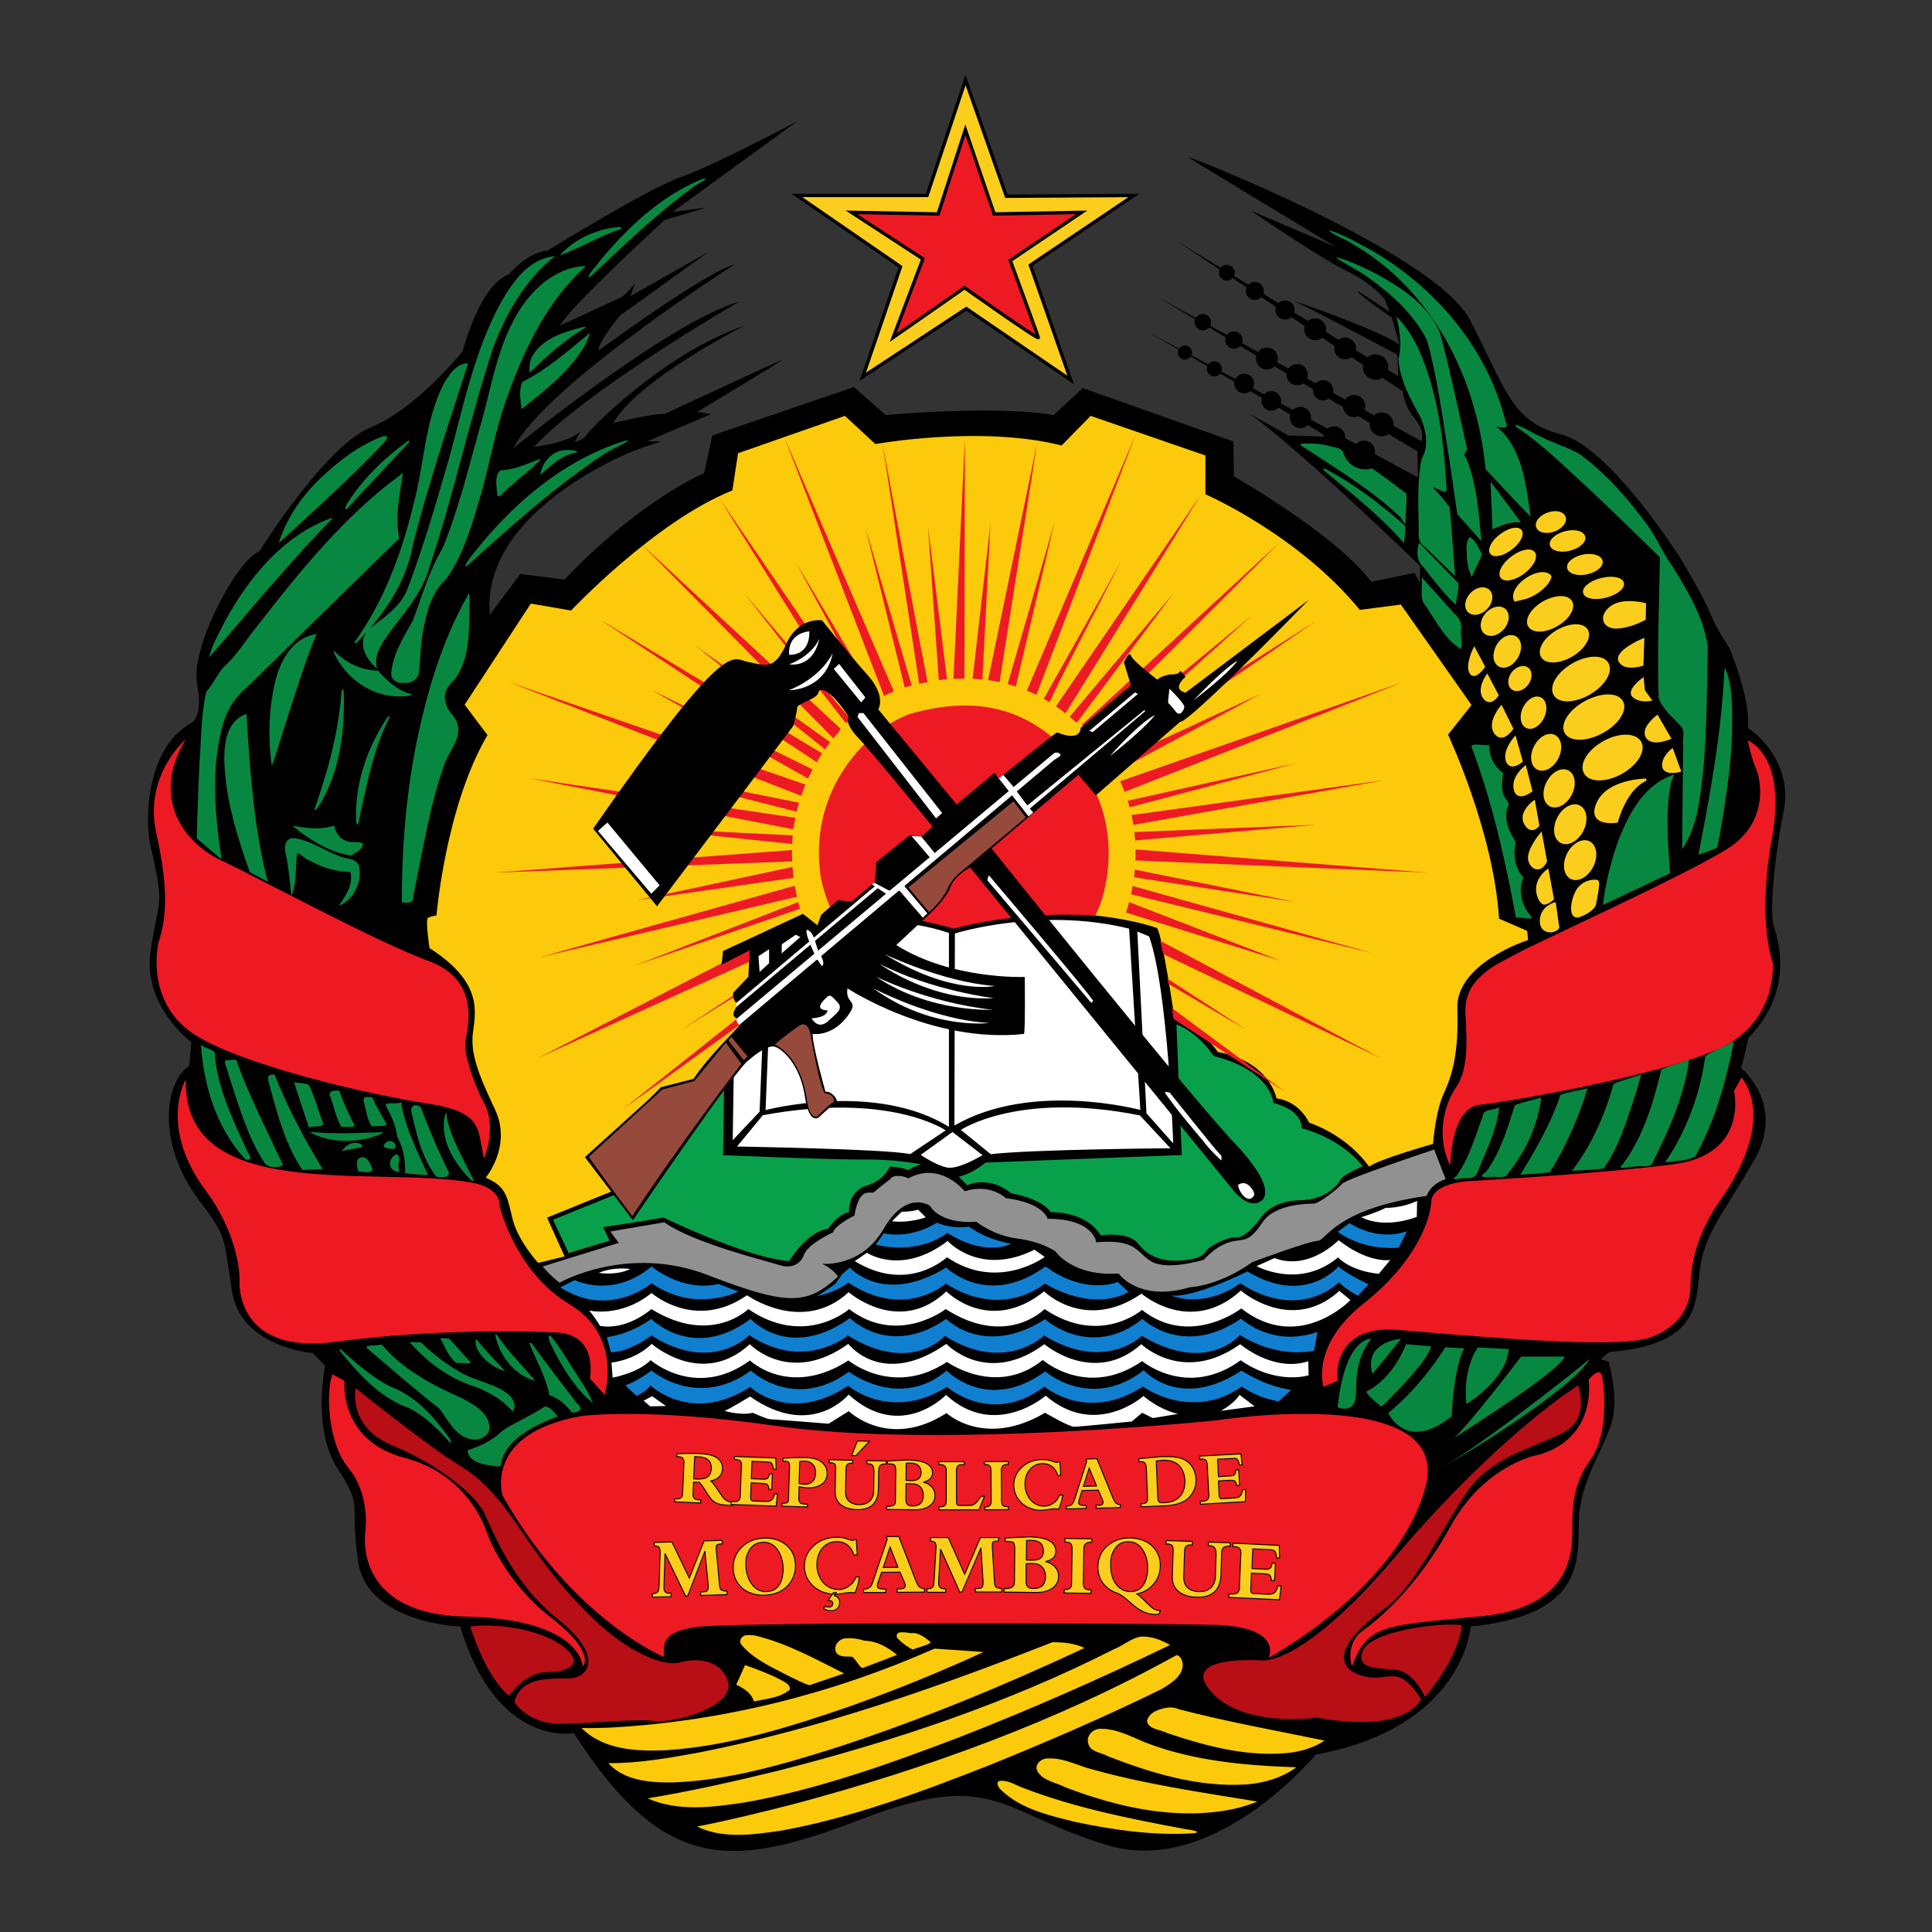<?xml version="1.0" encoding="utf-8"?>
<!-- Generator: Adobe Illustrator 21.0.0, SVG Export Plug-In . SVG Version: 6.00 Build 0)  -->
<svg version="1.1"
	 id="svg1901" inkscape:version="0.48.2 r9819" sodipodi:docname="Coat of arms of Mozambique.svg" xmlns:cc="http://creativecommons.org/ns#" xmlns:dc="http://purl.org/dc/elements/1.1/" xmlns:inkscape="http://www.inkscape.org/namespaces/inkscape" xmlns:rdf="http://www.w3.org/1999/02/22-rdf-syntax-ns#" xmlns:sodipodi="http://sodipodi.sourceforge.net/DTD/sodipodi-0.dtd" xmlns:svg="http://www.w3.org/2000/svg"
	 xmlns="http://www.w3.org/2000/svg" xmlns:xlink="http://www.w3.org/1999/xlink" x="0px" y="0px" viewBox="0 0 1200 1200"
	 style="enable-background:new 0 0 1200 1200;" xml:space="preserve">
<rect x="0" y="0" width="1200" height="1200" fill="#333333" stroke="none"/>
<style type="text/css">
	.st0{fill:#FBCE1D;stroke:#000000;stroke-width:2.092;}
	.st1{fill:#ED1A23;stroke:#000000;stroke-width:2.092;}
	.st2{stroke:#000000;stroke-width:1.395;}
	.st3{fill:#FFFFFF;}
	.st4{fill:#FBCA0A;}
	.st5{fill:#ED1A23;}
	.st6{fill:#088740;}
	.st7{fill:#B70F15;}
	.st8{fill:#09A04B;}
	.st9{fill:#919191;}
	.st10{fill:#117FCF;}
	.st11{fill:#FBCE1D;stroke:#FBCE1D;stroke-width:1.395;}
	.st12{fill:#FBCE1D;stroke:#FBCE1D;stroke-width:1.152;}
	.st13{fill:#FBCE1D;stroke:#FBCE1D;stroke-width:1.039;}
	.st14{fill:#ED1A23;stroke:#ED1A23;stroke-width:1.395;}
	.st15{fill:none;stroke:#FBCA0A;stroke-width:16.74;}
	.st16{fill:#964A3C;}
	.st17{fill:#FBCE1D;stroke:#000000;stroke-width:0.558;}
</style>
<sodipodi:namedview  bordercolor="#666666" borderopacity="1" gridtolerance="10" guidetolerance="10" id="namedview102" inkscape:current-layer="svg1901" inkscape:cx="645.86798" inkscape:cy="499.4925" inkscape:pageopacity="0" inkscape:pageshadow="2" inkscape:window-height="848" inkscape:window-maximized="1" inkscape:window-width="1600" inkscape:window-x="-8" inkscape:window-y="-8" inkscape:zoom="0.59" objecttolerance="10" pagecolor="#ffffff" showgrid="false">
	</sodipodi:namedview>
<g id="layer2">
	<path id="path2994" class="st0" d="M535.9,234l64.3-42.3l64.8,44.3L640,164.7l64.3-43.3l-79.2,0.5l-25.4-72.2l-23.9,71.7H495
		l64.3,44.3L535.9,234z"/>
	<path id="path2996" class="st1" d="M554.8,209.6l44.3-30.9c0,0,46.3,32.9,45.8,30.9c-0.5-2-17.4-47.8-17.4-47.8l44.3-29.9l-54.3,1
		l-17.9-52.3l-16.9,52.3l-53.8-1l44.3,28.9L554.8,209.6z"/>
	<path id="path3769" d="M817.2,1089.8c0,0-62.7,76.1-128.9,56.4s-70.5-47.9-151.5-16.9c-81,31-123.3,35.9-180.4-52.8
		c0,0-47.9,9.2-70.5-66.2c0,0-57.8-2.1-63.4-40.2c-5.6-38,3.5-33.1-12.7-57.8c-16.2-24.7-7.8-64.1-7.8-64.1l-7.8-7.8
		c0,0-44.4-3.5-50-38c-5.6-34.5-2.8-33.5-19.7-55.7c-28.9-37.9-21.1-76.1-7-84.5l1.4-14.8c0,0-30.3-22.5-25.4-56.4s9.2-25.4,0-65.5
		c-4-17.6-2.1-60.6,24.7-76.1c0,0,8.5-2.8,4.2-24.7c-4.2-21.8,24-76.1,38.8-82.4c0,0,40.9-65.5,69-76.8
		c28.2-11.3,57.1-47.2,57.1-47.2s10.6-41.6,28.9-47.9c0,0,10.6-13.4,24-14.8c0,0,62.7-38.8,83.1-45.8c20.4-7,71.9-34.5,71.9-34.5
		l-77.5,56.4l21.1-2.8l-26.1,7.8c0,0-60.6,55.7-64.8,65.5c0,0,35.2-16.2,38-17.6s8.5-8.5,8.5-8.5l-2.8,7.8l48.6-27.5l-55,39.5
		c0,0-14.1,16.9-13.4,21.8c0,0,66.2-48.6,84.5-53.5c0,0-117,74.7-137.4,114.1c0,0,97.2-78.9,140.2-90.9c0,0-93,53.5-127.5,90.2
		c0,0,23.3-2.8,28.9-9.9l-3.5,7c0,0,6.3-2.1,7-4.2c0.7-2.1,47.2-50.7,98.6-68.3c0,0-66.9,33.8-81.7,60.6c0,0,25.4-6.3,31.7-5.6
		c0,0,69.8-32.4,73.3-33.8c3.5-1.4-52.8,32.4-52.8,32.4l8.5,1.4l-39.5,16.9h8.5l-16.2,5.6c0,0-95.8,36.6-90.2,102.2l19-25.4
		l27.5,3.5c0,0,40.2-44.4,86.7-66.2l5-23.3l88-30.1l19.7,17.4c0,0,68.3-6.3,104.3,0l18.2-16.7l93.5,33.1l0.3,21.7
		c0,0,64.1,36.6,85.3,65.5l26.8-5.6l3.5,6.3v-10.6c0,0-72.6-70.5-105.7-94.4l24,13.4c0,0,19.4,0.3,23.6,1s-111.5-65.7-111.5-65.7
		l168.3,90.7l-0.3-16.2l-160.5-95.3l163,89c0,0,2.8-5.6-4.2-14c-7-8.5-7.3-16.9-7.3-16.9L731.4,150l137.2,83.7l-0.7-13.4
		c0,0-57.8-31-65.5-33.8c0,0,50.7,16.9,66.9,27.5l-4.9-16.9c10,6.9-21.3-13.9-21.3-16.6l20.1,13.2l-3.2-7.9c0,0-7.6-9.9-23.8-17.6
		c-16.2-7.8-59.2-37.3-59.2-37.3l52.8,22.5c0,0-88.8-53.5-91.6-55.7c-2.8-2.1,152.9,59.2,174.7,100.8c21.8,41.6,25.4,63.4,56.4,71.2
		c31,7.8,74.7,77.5,74.7,77.5s14.8,24.7,18.3,33.8c3.5,9.2,12,21.8,12,21.8s13.4,32.1,11.3,49.3c0.1-0.3,0,0,0,0
		s28.9,18.3,22.2,52.1s-8.5,63.8-6,71.5s13,39.5-15.9,69c0,0-3.1,15.6-4.6,18.6c0,0,28.4,22.9,8,57.8
		c-20.4,34.9-30.4,45.3-33.4,66.8c-3,21.4,0.5,47.3-56.3,51.8l-5.5,4.5l5,1.5c0,0,7,22.9,1.5,39.4s-18.9,34.9-19.9,58.3
		c-1,23.4,5.5,59.8-67.3,66.8C913.5,1010.2,909.6,1072.8,817.2,1089.8L817.2,1089.8z"/>
	<path id="path3864" class="st2" d="M739.7,219c0,2.1-1.7,3.7-3.7,3.7c-2.1,0-3.7-1.7-3.7-3.7c0,0,0,0,0,0c0-2.1,1.7-3.7,3.7-3.7
		C738,215.3,739.7,216.9,739.7,219C739.7,219,739.7,219,739.7,219z"/>
	<path id="path3866" class="st2" d="M758.3,229.1c0,2.2-1.8,4-4,4c-2.2,0-4-1.8-4-4c0-2.2,1.8-4,4-4
		C756.4,225.1,758.3,226.9,758.3,229.1z"/>
	<path id="path3868" class="st2" d="M778.2,238.2c0,3-2.4,5.4-5.4,5.4c-3,0-5.4-2.4-5.4-5.4c0,0,0,0,0,0c0-3,2.4-5.4,5.4-5.4
		C775.7,232.8,778.2,235.2,778.2,238.2C778.2,238.2,778.2,238.2,778.2,238.2z"/>
	<path id="path3870" class="st2" d="M795,249c0,3-2.4,5.4-5.4,5.4c-3,0-5.4-2.4-5.4-5.4l0,0c0-3,2.4-5.4,5.4-5.4
		C792.6,243.6,795,246.1,795,249z"/>
	<path id="path3872" class="st2" d="M813.6,259.3c0,3.3-2.6,5.9-5.9,5.9c-3.3,0-5.9-2.6-5.9-5.9c0-3.3,2.6-5.9,5.9-5.9
		C810.9,253.4,813.6,256.1,813.6,259.3z"/>
	<path id="path3874" class="st2" d="M834.9,271.6c0,3.4-2.7,6.1-6.1,6.1c-3.4,0-6.1-2.7-6.1-6.1c0,0,0,0,0,0c0-3.4,2.7-6.1,6.1-6.1
		S834.8,268.3,834.9,271.6C834.9,271.6,834.9,271.6,834.9,271.6z"/>
	<path id="path3876" class="st2" d="M853.4,280.6c0,3.4-2.8,6.2-6.2,6.2c-3.4,0-6.2-2.8-6.2-6.2c0-3.4,2.8-6.2,6.2-6.2
		C850.6,274.3,853.4,277.1,853.4,280.6z"/>
	<path id="path3878" class="st2" d="M751.5,200.1c0,2.4-2,4.4-4.4,4.4c-2.4,0-4.4-2-4.4-4.4c0,0,0,0,0,0c0-2.4,2-4.4,4.4-4.4
		C749.5,195.7,751.5,197.7,751.5,200.1C751.5,200.1,751.5,200.1,751.5,200.1z"/>
	<path id="path3880" class="st2" d="M771.1,211.2c0,2.6-2.1,4.7-4.7,4.7s-4.7-2.1-4.7-4.7l0,0c0-2.6,2.1-4.7,4.7-4.7
		S771.1,208.6,771.1,211.2z"/>
	<path id="path3882" class="st2" d="M793,222.7c0,3.4-2.7,6.1-6.1,6.1c-3.4,0-6.1-2.7-6.1-6.1c0,0,0,0,0,0c0-3.4,2.7-6.1,6.1-6.1
		C790.3,216.6,793,219.3,793,222.7C793,222.7,793,222.7,793,222.7z"/>
	<path id="path3884" class="st2" d="M811.6,232.7c0,3.3-2.6,5.9-5.9,5.9c-3.3,0-5.9-2.6-5.9-5.9c0-3.3,2.6-5.9,5.9-5.9
		C808.9,226.8,811.6,229.4,811.6,232.7z"/>
	<path id="path3886" class="st2" d="M827.4,242.4c0,3.1-2.5,5.6-5.6,5.6c-3.1,0-5.6-2.5-5.6-5.6c0,0,0,0,0,0c0-3.1,2.5-5.6,5.6-5.6
		C824.9,236.8,827.4,239.3,827.4,242.4C827.4,242.4,827.4,242.4,827.4,242.4z"/>
	<path id="path3888" class="st2" d="M847.3,252.2c0,3.4-2.8,6.2-6.2,6.2c-3.4,0-6.2-2.8-6.2-6.2s2.8-6.2,6.2-6.2
		C844.5,246,847.3,248.8,847.3,252.2z"/>
	<path id="path3890" class="st2" d="M864.9,263.6c0,3.7-3,6.7-6.7,6.7c-3.7,0-6.7-3-6.7-6.7s3-6.7,6.7-6.7
		C861.9,256.8,864.9,259.8,864.9,263.6z"/>
	<path id="path3892" class="st2" d="M766.2,169.4c0,2.3-1.9,4.2-4.2,4.2c-2.3,0-4.2-1.9-4.2-4.2c0-2.3,1.9-4.2,4.2-4.2
		C764.3,165.3,766.2,167.1,766.2,169.4z"/>
	<path id="path3894" class="st2" d="M784.3,180.7c0,2.7-2.2,4.9-4.9,4.9s-4.9-2.2-4.9-4.9c0,0,0,0,0,0c0-2.7,2.2-4.9,4.9-4.9
		S784.3,177.9,784.3,180.7C784.3,180.6,784.3,180.6,784.3,180.7z"/>
	<path id="path3896" class="st2" d="M803.4,192.5c0,2.9-2.3,5.3-5.2,5.3c-2.9,0-5.3-2.3-5.3-5.2c0,0,0,0,0,0c0-2.9,2.3-5.3,5.2-5.3
		C801,187.2,803.4,189.5,803.4,192.5C803.4,192.5,803.4,192.5,803.4,192.5z"/>
	<path id="path3898" class="st2" d="M823,204.5c0,3.4-2.7,6.1-6.1,6.1c-3.4,0-6.1-2.7-6.1-6.1c0-3.4,2.7-6.1,6.1-6.1
		C820.2,198.4,823,201.2,823,204.5z"/>
	<path id="path3900" class="st2" d="M841.6,216.4c0,3.4-2.7,6.1-6.1,6.1c-3.4,0-6.1-2.7-6.1-6.1c0-3.4,2.7-6.1,6.1-6.1
		C838.8,210.4,841.6,213.1,841.6,216.4z"/>
	<path id="path3902" class="st2" d="M861.6,228c0,4-3.2,7.2-7.2,7.2s-7.2-3.2-7.2-7.2c0-4,3.2-7.2,7.2-7.2S861.6,224.1,861.6,228z"
		/>
</g>
<g id="layer3">
	<path id="path3854" class="st3" d="M554,758.5l6.1-5.9c0,0,4.7,0.2,10.2-1.2l4.7,4.7C575,756.1,564.9,759.9,554,758.5L554,758.5z
		 M530.9,783.3l7.6-5.2c0,0,21.3,14.6,50.1-7.3c0,0,20.1,22.4,53.9,5.4l6.4,4.5c0,0-29.1,21.7-60.7,0.2
		C588,780.9,564.4,803.8,530.9,783.3L530.9,783.3z M371.9,790.6c0,0,10.9,1.9,19.6-2.4C391.5,788.2,381.1,786.6,371.9,790.6z
		 M366,814c0,0,19.4,4.7,38.7-10.9c0,0,26.9,23.9,59.3,1.4c0,0,34.5,24.6,63.1-1.9c0,0,31.4,27.4,60.7-0.5c0,0,26.7,27.2,60.7,0
		c0,0,25.7,25.5,60.5,1.4c0,0,30.5,26.5,61.7-1.9c0,0,31.4,27.2,61.2,0.2l6.9,5.7c0,0-31.9,33.3-67.8,5.2c0,0-31.7,24.6-61.7,0.9
		c0,0-26,22.7-60.5-0.5c0,0-23.4,24.3-61.4,0c0,0-29.8,23.1-60,0c0,0-27.2,24.1-62.6,0c0,0-23.1,22.9-60.2,0
		c0,0-15.1,13.5-31.9,10.4C372.6,823.7,371.2,820.4,366,814L366,814z M860.6,750.2c0,0,9.2,0.5,19.6-4.3l-0.2,9.9
		c0,0-19.1,8-34.5,0.2C845.5,756.1,857.3,752.3,860.6,750.2z M863.5,782.6c0,0-13.2,2.4-32.1-12.3c0,0-18.3,19.3-39.8,11.1l-11.1,5
		c0,0,26.5,14.7,50.6-5.4c0,0,7.1,8.3,25.3,10.2L863.5,782.6z M758.3,876.3l21-2.8l-9.4-7.1C769.9,866.4,766.9,871.6,758.3,876.3
		L758.3,876.3z M716.1,880.8l15.6-2.6c0,0-10.4-1.9-21.5-11.1c0,0-29.5,26.5-60.7-0.2c0,0-31.4,27.4-61.9-0.5
		c0,0-27.9,29.3-60.5-0.2c0,0-22.9,28.1-61.2,1.2c0,0-13.9,8.5-15.6,8.7c-1.7,0.2,10.4,3.3,17.2,1.4l0,0c0,0,9,4,10.6,4
		s36.6,2.8,36.6,2.8l12.5-7.8c0,0,24.8,24.3,60.7,1.2c0,0,23.6,22,61.2-0.2c0,0,14.9,8.7,18,8.7s35.9-3.3,35.9-3.3l6.4-5.4
		L716.1,880.8z M403.8,873.5l9.9-0.2l-8.7-6.1l-5.2,2.8L403.8,873.5z M770.6,844.9c-33.1,24.1-61.2,0.5-61.2,0.5
		c-34,23.6-61.7-0.7-61.7-0.7c-28.8,23.4-59.5,1.2-59.5,1.2c-33.5,22.2-61.2-0.9-61.2-0.9c-36.6,23.6-61.2,0-61.2,0
		c-33.5,24.6-61.7-0.2-61.7-0.2c-7.6,8-23.6,10.9-23.6,10.9l-0.7-9.4c0,0,14.4-1.2,25-11.6c0,0,31.2,27.6,60.9,0.2
		c0,0,24.8,26,61.2-0.2c0,0,21,27.9,60.9,0c0,0,25,26.7,60.9,0.2c0,0,30.7,26.2,60.2,0c0,0,26,25.3,61.4,0c0,0,20.6,17.7,42.3,10.6
		l0.2,8.7C813.2,854.1,793.5,860.7,770.6,844.9L770.6,844.9z"/>
	<path id="path3771" class="st4" d="M559.7,1013.9c-2.5-0.4-3.8,2.5-1.8,4.1c2.6,2.6,5.9,5.1,9.1,6.6c3.3-1.6,9.8-2.7,11.1-4.6
		c-3.5-2.8-7.3-6.2-12.2-5.6C563.8,1014.1,561.8,1013.7,559.7,1013.9z M464.3,1015.6c-3.2-0.2-6.1,3.5-3.6,6.2
		c7.9,9.3,20,14.3,30.8,20c3.7,1.7,7.4,3.8,11.3,4.9c7.2-2.4,14.3-4.9,21.5-7.3c-17.8-8.9-35.6-18.8-55.1-23.5
		C467.5,1015.6,465.9,1015.5,464.3,1015.6z M708.9,1016.5c-6.2,0.8-11.1,5.6-16.9,7.8c-66.1,33.6-137.3,57.4-209,75.6
		c-26.6,6.5-53.6,12.6-80.7,17.1c18.8,8.4,40.2,5.5,59.9,2.6c45.6-8,89.5-23.8,132.7-40.2c44.7-17.4,88.7-36.8,131.9-57.7
		C721.3,1018.7,715.2,1016.2,708.9,1016.5z M526,1017.6c-4.8-0.4-9.4,5.4-6.1,9.5c2.5,2.5,6.7,1.5,9.5,2c2.5,1.9,3.9,5.7,6.2,7
		c7.2-2.7,14.4-5.4,21.6-8.2c-5.7-4.7-12.6-8.7-20.1-8.8C533.6,1018,529.8,1017.3,526,1017.6z M653.7,1020
		c-71.5,28.1-144.4,53.7-219.9,68.6c-18.5,3.3-37.2,6.7-56,6.5c9.9,11,26.2,12.2,40.2,12c35.4-1.3,69.7-11.6,103.2-22.2
		c52-17.1,103-38.2,152.4-61.3C667.4,1020.6,660.4,1020,653.7,1020z M580.4,1024c-63.3,28-131.5,45.2-200.7,49
		c-6.2,0.3-12.3,0.4-18.5,0.3c13.6,13.7,34.5,14.6,52.7,13.8c39.2-2.6,76.9-14.5,113.8-27.2c28.2-10,56-21.3,83.2-33.8
		C600.7,1025.4,590.6,1024.6,580.4,1024L580.4,1024z M730.8,1028c-74.6,41.4-155.6,70.6-238,92.6c-19.7,5-39.8,10-59.9,13.9
		c16.3,7.9,35.3,5,52.6,2.5c44.4-8.1,86.9-24.1,128.8-40.5c36.2-14.7,72.2-30.2,107.2-47.4c5.7-3.5,13.4-8,13.1-15.6
		C734.4,1031.4,733,1028.2,730.8,1028z M462.5,1034.8c-1.7,3.9-3.5,7.7-5.2,11.6c4.6,2.2,9.5,5.1,10.9,10.4
		c7.6-1.6,16.3-2.2,22.3-7.3c0.8-3.5-4.1-5.1-6.5-6.6c-6.8-3.5-14-6.1-21.2-8.7L462.5,1034.8z M725.7,1060.6
		c-5.1,0.6-12.2,2.7-13.3,8.4c1.1,5.4,8.4,5.1,12.4,7.4c24.9,8.3,51.2,15.4,77.7,12.1c7.1-1.1,14.2-3.3,20.2-7.4
		c-30.1-6.2-60.7-11.7-90.3-19.4C730.3,1060.8,728.1,1060.3,725.7,1060.6z M683.9,1073.8c-4.9-0.3-9.6,4.3-7.9,9.3
		c1.3,5.3,7.9,5.2,11.8,7.6c27.2,10.6,56.1,19.4,85.7,17.7c11.3-0.8,22.5-4,31.7-10.7c-31.8-1.1-64.2-3.9-94-15.5
		C702.4,1078.6,693.6,1073.7,683.9,1073.8z M651.6,1092.2c-4.4-0.5-9.7,3.6-7.1,8.2c3.5,5.8,11.4,6.7,17.2,9.7
		c32.6,12.5,68.6,20.6,103.5,13.7c5.4-1.1,10.7-2.8,15.9-4.8c-35.7-5.9-71.8-11-106.5-21.1C667.1,1095.5,659.7,1091.9,651.6,1092.2z
		 M621.3,1106.1c-3.6,0.6-0.8,4.8,0.8,6c12.4,11.7,29.9,15.6,46,19.6c23.9,5,48.5,8.5,72.9,7c6.9-0.8-1.9-2.3-4.7-2.6
		c-33.9-6.3-67.8-13-100-25.3C631.4,1109.2,626.8,1105.7,621.3,1106.1z"/>
	<path id="path3773" class="st5" d="M115.4,459.2c0,0-26.4,22.1-18.3,58.4c8.1,36.3,5.8,53.2,1.7,66.6c-1.6,5.1-7.7,39.8,22.9,58.9
		s108.9,37,143.7,42.3s31,15.5,35.2,34.2c-0.4-0.5,0,0,0,0s8.1-19,0.4-33.8c-7.8-14.8-12.7-31.4-12-38.4s10.9-38-22.5-50.4
		c-33.5-12.3-103.9-50.7-129.3-62.7C111.9,522.3,94.3,493.4,115.4,459.2z M115.4,670.4c0,0-17.4,29,12.5,69.3
		c21.3,28.8,20.9,54.8,20.9,54.8s-4.3,47.5,59.8,38.9c64.6-8.7,129.4-6.3,138.2-5.7c11.3,0.8,22.2,7.7,19.7,28.6l9,10
		c0,0,11.5-36.4-21.9-56.3c-33.4-19.9-43.3-60.8-43.3-60.8s1.9-11.6-18.4-14.9C230.5,724.2,113.4,747.6,115.4,670.4z M214,857.7
		c0,0-4,36.9,37.4,47.8s51.3,47.3,51.3,47.3s10.5,29.4,39.4,51.8s19.9,30.4,19.9,30.4s-1-29.4-72.7-30.9
		c-71.7-1.5-62.3-53.8-62.3-53.8s3-21.9-10.5-38.4c-13.5-16.4-13.9-48.8-10-58.3L214,857.7z M412.3,1029.1
		c0,0-56.8-23.4-100.1-100.1c0,0-12.2-38.6,48.6-49.4c0,0,38.5-5.8,121.8,6.1c101.1,14.4,273-3.5,273-3.5s146-22.9,130,40.4
		S788,1029.6,788,1029.6s9.5-19.4-34.4-20.4c-43.8-1-300.4-2-322.3,1.5S412.8,1022.1,412.3,1029.1L412.3,1029.1z M839.7,1034.9
		c0,0-4.7-13.7,6.7-22c11.4-8.4,33.7-27.1,54.5-64.8c20.7-37.7,52.8-44.1,52.8-44.1s36.4-6,33.1-47.1c0,0,7-9,8.4-1.7
		c1.3,7.3,4,35.7-7.3,51.4c-11.4,15.7-11,30.1-11.4,39.8c-0.3,9.7,5.7,51.4-56.5,57.5C857.7,1009.8,849.7,1009.2,839.7,1034.9
		L839.7,1034.9z M830.6,857.7c0,0-4.5-35,37.1-31.7s136.3,12.5,157.3,4.7c21.7-8,25-23.6,25-32.1c0-8.5,1.9-29.8,18-52.4
		c16.1-22.7,30.2-54.8,13.7-77l-4.7,8.5c0,0,9.4,39.2-37.3,45.4c-46.8,6.1-125.7,10.4-125.7,10.4s-24.1,0.5-25,12.8
		c-0.9,12.3-9.9,37.8-42,63.3c-32.1,25.5-25.5,49.4-25,51.8L830.6,857.7z M900.8,724c0,0,0-35.9,18.4-37.8
		c18.4-1.9,127.1-20.8,155.9-38.7s26-49.6,26-49.6s-9.9-25.5-0.5-77.5s-15.1-60.5-15.1-60.5s2.4,11.3,5.2,17.5s8.5,33.1-17.5,49.6
		s-120,59.1-130.9,65.2s-33.5,14.6-32.1,37.3s0.9,35.9-6.1,46.3C897,686.2,891.8,706,900.8,724z"/>
	<path id="path3775" class="st6" d="M435.6,111.4c-26.5,11.1-47.9,31.8-65.6,53.9c-1.3,1.6-7.5,9.1-2.8,6.1
		c20.8-19.4,41.3-39.4,64.4-55.9c2.2-1.8,5.1-2.4,7-4.5C437.5,111,436.6,110.9,435.6,111.4L435.6,111.4z M384.1,141
		c-13.7,1.3-27.3,7.4-36.5,17.7c12.9-4.8,25-12.1,38.2-16.5C386.1,141,385.1,140.9,384.1,141z M342.5,159.4
		c-15,2.5-24.5,16.3-31.5,28.7c-16.2,29.6-23,63.3-31.8,95.6c-7.9,27.3-15.8,54.7-25.8,81.3c-4,11.3-14.3,18.1-23.3,25
		c0.5-0.8,4.3-5.2,5.9-7.5c10.2-13.3,17.9-28.6,20.7-45.2c9.7-37.6,22.1-74.7,34.1-111.7c-8.1,0.2-12.7,8.2-16.1,14.6
		c-11,22.8-11.3,48.9-17.9,73.1c-7.3,30.3-18.4,60.4-36.8,85.8c0.7,2,5.3-4.2,7.1-5.9c1.3-1.4-1.4,2.4-1.3,3.4
		c-1.7,7.4,3.1,14.2,8.4,18.7c-2.9-10,5.4-18.6,10.6-26.3c8.8-11.2,18-22.6,21.9-36.6c15.1-45,24.8-91.6,39.7-136.7
		c8.1-21.5,20.3-42.6,38.5-56.7C344.2,159.2,343.3,159.3,342.5,159.4z M361,165.4c-19.5,2.2-34.3,18.2-42.7,34.9
		c-10.6,20.5-13.8,43.8-20.4,65.8c-7,24.9-13.1,50.2-22.9,74.2c-8.5,14-12.8,30-18.6,45.2c-5.7,10.1-12.3,20.5-13.4,32.3
		c-0.5,4.4,3.7,6.9,7.7,6.3c4.6,0.7,9.3-2.1,9.5-7c1.1-7.9,0.9-16.6,2.5-24.6c2-12,5.4-24.8,14.7-33.2
		c11.2-15.9,16.2-35.1,21.7-53.5c5.6-20.4,9.1-41.4,16.7-61.3c10.5-29.2,24.8-58.3,48.1-79.2C362.9,165.4,362,165.3,361,165.4z
		 M361.9,203.2c-11.6,2.9-25.1,7-31.3,18.1c-1.7,3.1-2,6.7-1.6,10.2c10.7-10.4,21.8-20.5,34.7-28
		C364.8,202.9,362.1,203.1,361.9,203.2z M364.4,208.5c-12.7,10.3-25.3,21.4-39.8,28.6c-2.6,5.1-1.3,11.4-0.7,17
		c14.8-11.6,30.3-23.7,39.8-40.3C364.2,212.2,368.6,203.7,364.4,208.5z M238.2,270.9c-14.3,5.1-27,14.8-38.1,25.1
		c-12.1,11.4-22.1,25.4-27,41.4c22.1-20.3,44.5-40.4,65.1-62.1C238.9,274.6,242.9,270.2,238.2,270.9L238.2,270.9z M253.3,273.9
		c-14.1,10.2-27,22.6-36.6,37.2c-2.7,3.4-3.4,8.3,0.8,2.8c12.1-13.2,24.8-26.5,36.7-39.3C254.3,273.5,254.2,273.5,253.3,273.9z
		 M387.2,274.1c-38.6,12.3-70.3,40.1-94.7,71.7c-1.4,1.6-6.1,8.4-1.6,5c26.5-24,53.1-47.9,82.9-67.8c5.2-3.7,11.3-6,16.6-9.2
		C389.2,273.5,388.2,273.7,387.2,274.1z M351.2,279.5c-8.4,0.4-14.5,7.7-15.7,15.6c6.6-5.7,13.4-12.6,22.4-14
		c2.5-1.1-3.5-1.7-5.2-1.6C352.1,279.5,351.7,279.4,351.2,279.5L351.2,279.5z M333.9,285.6c-7.5,3-15.1,6.3-23.1,6.5
		c-4,3.6-2.2,10.2-2,15c0.5,4.2,5.6-3.7,8.1-4.8c6.3-5.8,13.3-11,19.1-17.1C335.3,285.3,334.6,285.4,333.9,285.6z M248.9,294.8
		c-35,25.7-62.6,59.9-89.1,94c-6.3,7.7-11.7,16.5-18.6,23.4c-5.6,4.4-8.1,12.1-13,17.3c-3.4,13.8-3.1,28.5-4.2,42.7
		c-0.8,16.2-1.4,32.3-1.8,48.5c5.1,4.4,10.3,8.7,15.4,13.1c-4.1-28-7-57.5,1.2-84.9c2.6-8.7,7.7-16.4,14.7-22.1
		c31.5-30.8,63-61.7,94.5-92.5c-2.8-13.4,0.3-27.2,2.3-40.5C249.8,294.2,249.3,294.5,248.9,294.8z M204.6,322.2
		c-29.3,11.1-50.1,36.7-64.8,63.5c-3.6,7.4-8,14.5-10,22.6c14.8-16.5,28.9-33.8,43.7-50.4c10.8-12.4,21.9-24.7,33.3-36.2
		C206.1,321.8,205.4,322,204.6,322.2z M290.2,370.4c-16.4,29.1-25.7,61.7-32.2,94.3c-6,31.5-8.5,63.6-8.4,95.7
		c3.7,0.6,7.4,0.8,7.1-3.8c5.8-27.9,10.1-56.4,19.8-83.2c3.1-7.8,10.5-15.4,7.5-24.4c-1.7-4.9-7-7.9-7.3-13.5
		c-1.7-5.6,2.2-10.1,5.9-13.7c9.2-12.7,8.7-29.5,9-44.6C291.1,375.7,292.6,364.6,290.2,370.4z M195.3,394
		c-13.8,2.7-21.4,16.7-24.4,29.4c-4,16.9-4.5,35-2.1,52.3c2.4-5.4,4.2-13,6.3-19.2c6.8-21.1,13.1-42.3,21.5-62.8l-0.7,0.1L195.3,394
		z M207.5,405.6c7.4,16,23.9,27.7,41.8,26.9c2,0.1,7-0.4,6.7-1.3c-8.7-1.8-15.6-8.4-21.2-14.6c-10.6-0.2-20.6-5.2-27.7-12.8
		C207.3,404.4,207.4,405,207.5,405.6z M212.1,429.5c-1.7,25.3-8.6,49.8-16.9,73.6c1,0.8,3.3-3.3,4.4-5
		c11.8-20.7,14.7-45.1,13.9-68.6C212.7,427.6,213,427.5,212.1,429.5z M152.2,443.8c-10.6,3.9-12.9,16.7-12.9,26.7
		c0.3,24.6,7.7,48.3,15.9,71.3c3.7,1.9,7.4,3.9,11.1,5.9c-8.7-33.9-11.1-69.3-13.2-104.2l-0.7,0.2L152.2,443.8z M240.6,445.6
		c-12.8,19.1-20.7,42.2-19.3,65.5c1.7,4.1,2.1-5.8,3-8c4.2-18.7,7.9-37.8,16.5-55.1C241.6,447,243.1,443.3,240.6,445.6z M206.9,513
		c-8.3,2.5-17.1,1.4-25.4-0.2c10.7,8.7,22.9,16.6,36.7,18.6c2.6-2.1,7.5-3.7,7.1-7.5c-3-1.9-7.5,0.1-10.7-1.8
		c-3.9-1.4-6.2-5.4-7.1-9.3L206.9,513L206.9,513L206.9,513z M181.3,520.6c-5.7,1.1-4.5,8.5-3.2,12.6c1.4,7.7,2,15.6,2.9,23.3
		c3.4-7.9,2.4-17,3.4-25.4c0-3.7,4.9,2.8,7.3,3.1c7.9,4.4,16.7,7.3,25.9,7.4c2,7.7-2.9,15-7.2,20.9c9.4-3.4,14.7-14.9,12.6-24.3
		c-1.5-5.8-8.6-4.2-12.8-6.7c-9.2-3.3-17.6-9.7-27.5-10.9C182.2,520.5,181.7,520.4,181.3,520.6z M124.9,650.3
		c2,25.4,10,51.1,27.6,69.9c5.9,0.9,1.5-3.8,0.4-6.7c-8.4-18.3-17.5-37.2-19.4-57.5c0.9-4.4-5.6-4.4-8.3-6.7
		C124.3,648.4,125,649.9,124.9,650.3z M140.2,658.5c-1.6,1.4,1.6,6.4,1.8,9.1c6.1,18.4,11.4,37.7,21.9,54.1
		c2.3,3.9,8.2,4.1,11.9,1.9c-9.8-20.9-20.3-41.5-28.4-63.1C147.7,656.4,142.9,659.1,140.2,658.5z M169.8,667.5c-5.6-0.4-2.5,4.7-2,8
		c4.8,17.6,9.7,35.8,20,51.2c4.2-0.1,8.4-0.4,12.6-0.6c-11.5-18.8-21.8-38.3-29.9-58.8L169.8,667.5L169.8,667.5z M183,673.3
		c2.8,9,5.8,18,8.9,27c2.4-1.4,10.6,0.6,8.4-3.6c-2.9-7.6-4.9-15.7-8.5-22.9c-2.8-1.1-6-1.2-9.1-1.5l0.2,0.7L183,673.3z
		 M208.2,677.4c-2.3-0.1-4.6,1.6-2.9,4c2.2,6.2,3.4,13,6.8,18.6c2.8-0.7,10.8,1.7,7-3.1c-3-6.2-6.2-12.8-8.2-19.2
		C210.1,677.3,209.2,677.3,208.2,677.4z M228.8,681.4c-3.5-0.6-3.4,1.9-2.4,4.6c1.2,4.7,1.8,9.9,4.7,13.8c2.5-1.1,11.5,1,8.2-3.1
		c-2.8-4.8-5.8-9.9-7.9-14.8C230.8,681.3,229.7,681.3,228.8,681.4z M248.6,684.9c-2.5,1.1-11.5-1.1-8.4,2.9
		c3.1,5.7,5.8,11.8,6.5,18.2c3.8,6.8,5.2,14.9,4.9,22.8c4.8,0.4,9.5,0.8,14.3,1.1c-6.3-14-13.7-28.2-16.5-43.4
		C249.1,686.1,250,684.2,248.6,684.9z M257.7,686.5c-4.2,1.2-1.4,6.4-1,9.1c2.8,12.3,6.5,25.2,14.3,35.3c2.5,0.4,8.2,1.2,7.8-2.8
		c-6.6-13-12.3-26.8-17.5-40.5C260.3,686.8,258.9,686.3,257.7,686.5z M276.2,693.3c-3,14.9,6,29.2,16.1,39.4c4.4,3.9-0.4-4-1.3-5.9
		c-5-10.6-11.1-20.9-13.4-32.5C277.1,692.7,278.4,688.4,276.2,693.3z M192.4,703.2c11,6.1,24.7,6.6,36.9,3.7c3-1,6.4-1.7,9-3.7
		c-14.8,0.4-29.7,1.4-44.5-0.1l-0.7,0.1L192.4,703.2z M241.5,708.7c-1.9,0.3-5.1,3.9-1.8,4.1c1.7,0.7,6.8,2,6.1-1.4
		C245.2,709.7,243.2,708.3,241.5,708.7z M219.9,709.9c-3.3,0.2-5.7,2.6-7.7,5.1c4.1-1.2,9.1-1.4,12.8-2.7
		C225.4,710.2,221.5,709.7,219.9,709.9z M246.3,717c-4.3,1.3-6,8.5-1,10.2c3.1,1.6,2.7,0.9,2.2-1.9c-0.4-2.5,1.7-6.7-1-8.3
		L246.3,717L246.3,717z M224.1,718.9c-3.5,1-2.6,6.9-1.2,8.8c2.5-0.2,7.1,1.6,8.5-1.1C230.4,723.5,228.3,717.7,224.1,718.9z
		 M307.8,830.1c2.8,12.6,11.9,24,24.7,27.6c-7.7-9.3-16.6-17.8-23.2-27.7C308.4,828.9,307.4,827.7,307.8,830.1z M340.9,829.7
		c-0.6,3.4,2.5,7,3.7,10.3c6.2,11.7,13.4,23.2,23.7,31.5c-3.6-9.1-9.9-17-14.9-25.4c-3.7-5.6-7.1-11.6-11.6-16.6
		C341.6,829.6,341.1,829.2,340.9,829.7z M274,832.3c2.8,5,4.9,11.2,9.8,14.4c2.5-0.7,11.9,1.8,7-2.2c-4.1-4.3-7.9-9.3-12.3-13.3
		C277.5,831.7,272.1,830.2,274,832.3z M295.5,832.3c-0.9,4.6,3,9.3,6.2,12.5c3.4,3,7.4,5.5,11.9,6.8c-5.5-6.5-12.3-12.7-17.4-19.5
		C295.9,832.1,295.6,831.9,295.5,832.3z M255.5,834.8c10.9,12.2,24.8,22.1,40.6,26.8c8.3,3.5,16.5,8.1,22.2,15.1
		c3.6-4.3-0.8-9.9-4.6-12.2c-9.2-5.9-20.6-7.3-29.8-13.4c-8.3-4.7-15.7-11-22.6-17.4C260.3,834.2,252.1,832.5,255.5,834.8z
		 M329.1,835.2c4.3,10.4,10.1,20.5,12.2,31.5c5.9,1.6,10.5,6.2,14.1,10.8c5.5-0.6,7-2.6,2.4-6.5c-9.2-12.3-18.7-24.3-27.6-36.7
		C329.4,834.4,328.1,833.6,329.1,835.2z M236.8,835.1c-2.2,0.9-11.1,0-8.8,2.3c14.9,12.7,29.8,25.7,45.1,37.7
		c5.5,7.5,10.6,18.3,21,19c4.7,0.3,9.9-2.4,9.9-7.5c-0.3-9.3-9.7-14.1-16.9-18.1c-18.3-8-37-17.9-49.9-33.3L236.8,835.1L236.8,835.1
		z M211.4,839.4c11.6,14.2,24.6,28.8,42.3,35c10.3,5.1,18.5,13.4,25.9,21.7c2.1-0.5-2.8-5.6-4-7.6c-8.7-11.5-19.6-22.4-33.3-27.3
		c-11.4-6-21.1-14.4-30.5-23C210.3,837,211.2,838.6,211.4,839.4z M338.3,873.6c-8.1,5.6-17.9,9.5-26.2,15c-5.9,6-13.7,9.6-21.7,12.2
		c0.4,6.7,8.3,8.5,13.8,9.4c2.5-0.1,7.3,2.3,7-1.7c2.9-12.5,15.2-19.8,26-25c3.1-1.3,6.2-2.7,9.4-3.7
		C344.3,877.6,341.9,873.6,338.3,873.6z M896.6,911.1c0,0,76.9-44.9,91.1-67.2C987.7,844,930.7,890.2,896.6,911.1z M903,893.2
		c0,0,66.5-41.8,68.8-50.6h-27C944.9,842.6,910.4,887.5,903,893.2z M910.8,872c0,0,25-14.8,26.3-34.1l-19.2-1
		C917.9,836.9,908.4,849.4,910.8,872z M901.7,879.7c0-3.7,1.7-32.1,7.8-42.2l-11.8-0.7c0,0-14.5,24-35.4,40.8
		C862.2,877.7,873.3,902.4,901.7,879.7z M858.1,873.7c0,0,28.3-26.7,30.7-37.5l-15.5-1.3c0,0-7.4,20.9-24.6,29.4
		C849.4,867.3,858.1,873.7,858.1,873.7z M830.8,874c0,0,11.5,5.4,11.5-9.4s2.4-24.3,9.4-33.1C851.7,831.5,835.5,830.1,830.8,874
		L830.8,874z M852.4,853.4l17.9-21.9C870.3,831.5,846.7,833.2,852.4,853.4z"/>
	<path id="path3783" class="st7" d="M292.1,1010.2c0,0,9,30.7,24.1,43.1c0,0,9.7-14.7,23.4-14.7c13.7,0,23.1-5.3,11.4-15
		C339.2,1013.8,314.2,1007.8,292.1,1010.2L292.1,1010.2z M319.5,1057.3c0,0,9,13.7,28.7,13.4c19.7-0.3,47.4-3.3,58.1-1.7
		c10.7,1.7,52.8-9,45.4-26.1s-29.4-10.4-29.4-10.4s-10,4.3-33.4-10.7c-23.4-15-46.4-43.8-59.5-62.8s-24.4-37.1-43.4-48.4
		c-19-11.4-65.1-48.4-65.1-48.4s-5.3,24.1,23.1,35.7c28.4,11.7,50.8,30.1,56.5,41.4c5.7,11.4,17.4,43.8,46.1,66.5
		c28.7,22.7,19.4,36.7,6.3,36.7C339.9,1042.6,323.2,1041.9,319.5,1057.3L319.5,1057.3z M885,1054c0,0-6.4-15.4-17.7-16.8
		c-11.3-1.4-25.7,0-20.8-12c5-12,47.2-17.7,61.4-15.8C906,1030.1,885,1054,885,1054L885,1054z M882.6,1055.2c0,0-8.3,22-64.5,11.6
		c0,0-45.6,6.9-65.9-16.1s30.7-19.4,30.7-19.4s24.1,5.7,83.4-64c65.6-77.2,113.9-106.8,113.9-106.8s6.1,16.4-4.5,26
		c-10.7,9.7-47.1,15-63.8,39.1c-16.7,24.1-32.6,59.9-52.8,74.2c-22.7,16-33.4,33.7-15,40.4C862.4,1046.9,866.8,1031,882.6,1055.2
		L882.6,1055.2z"/>
	<path id="path3785" class="st4" d="M334.3,784.4c0,0-12.8-13.7-16.1-27.9c-3.3-14.2-4.3-19.8-16.5-25c0.5,0,0,0,0,0
		s16.5-19.8,5.7-42.5s-15.1-35-13.7-47.2c1.4-12.3,7.1-31.2-26.9-52.9c0,0-2.8-18-0.9-18.9c1.9-0.9,5.2-1.4,5.2-1.4s5.7-68,31.7-112
		l-14.2-18.9l41.1-62.8l25,4.3c0,0,52-55.3,100.2-74.6l3.5-23.1l66.4-23.2l18.9,17.5c0,0,65.7-11.8,115.7,0.9l18-18.4l71.3,24.6
		v24.1c0,0,57.6,25,95.9,71.8l25.5-3.3l43.9,62.4l-14.6,18.4c0,0,28.3,60,31.7,114.3l17.5,7.6l0.5,5.7c0,0-44.9,14.2-43.9,42.5
		c0.9,28.3-3.3,41.6-8.5,52.9c-5.2,11.3-6.6,31.2-6.6,31.2s-35,9.9-39.7,14.2c0,0-11.8-18.4-37.3-27.4c0,0-5.7-13.2-20.3-15.1
		c0,0-3.8-22.7-36.4-28.8c0,0-9.9-15.1-26.9-20.8c0,0-7.6-52.4-10.9-56.2c0,0-53.4-19.8-126.6-0.5c0,0-33.5-9.4-49.1-5.2
		c-15.6,4.3-162.5,169.1-162.5,169.1l-40.6,16.5l10.9,24.1L334.3,784.4z"/>
	<path id="path3844" class="st3" d="M592.8,699.1l0.3-119.3c0,0,53.1-16.7,108.2-3l7,112.6C708.4,689.5,641.2,671.1,592.8,699.1z
		 M728.7,710.2c0,0-3.3-96.5-15-128.6l-7.3-3l5.7,112.9L728.7,710.2z M596.8,701.8c0,0,35.7-24.1,111.2-9l19,20.4
		c0,0-87.2,0.7-111.6,3.7L596.8,701.8z M571.9,717.3l19.7-14.2l18.7,14.4c0,0-14.9,9-21.9,7.7C581.4,723.9,571.9,717.3,571.9,717.3
		L571.9,717.3z M565.4,716.8l22-14.7c0,0-34.7-24.1-113.6-9.4l-16,19.4C457.8,712.2,548,713.5,565.4,716.8z M455.1,708.2l0.7-45.4
		l17.7-13.4l-1.7,41.1L455.1,708.2z M477.2,647.4l-1.7,42.1c0,0,68.1-18,113.9,10.4V579.5C589.4,579.5,486.2,541.1,477.2,647.4z"/>
	<path id="path3846" class="st8" d="M572.4,723.2c0,0-16.7-3.3-34.4-3c-17.7,0.3-88.9-2.7-88.9-2.7l0.7-46.1l-67.5,70.5l-38.8,15.7
		l9.7,20.7l25.4-7.7l-4-8.4c0,0,28.7-4.3,37.4-6c0,0,51.8,25.1,78.2,27.1c0,0,10.7-18.4,24.1-20c0,0,5.7-9,13-10.4
		c0,0-0.7-13,10.7-16.4c11.4-3.3,14.7-12,14.7-12s9.4,0.7,11,2.3C563.7,726.9,570.4,723.2,572.4,723.2L572.4,723.2z M595.5,730.9
		l5.3,5.3c0,0,12.7-6.7,27.4,5c0,0,18.7,3,24.4,11.7c0,0,21.7-1,31.1,14.4c0,0,17-2.7,23.1,5c6,7.7,13.7,11,24.7,10.7
		c11-0.3,15.7-2.7,17.4-5.7s13.4-9.4,19-8.7c5.7,0.7,14.7-11.4,14.7-11.4s6-11.4,24.7-11.7c18.7-0.3,25.1-12.4,25.1-12.4
		s0-2.7,14-8.7c0,0-11.4-16.4-38.1-23.7c0,0,2-10.4-17.4-15.7c0,0-1-20-37.1-29.1c0,0-8.7-14-23.1-19.7l3.3,81.2l-121.9,4.7
		C612.2,722.2,604.1,728.9,595.5,730.9L595.5,730.9z"/>
	<path id="path3850" class="st9" d="M347.6,796.7c0,0,42-24.1,92.1-4.7c50.1,19.4,61.9,18.4,80.8,0.9l-7.6-8l7.6,8
		c0,0-2.4-4.3-9.9-8c0,0,24.1,2.8,38.3-21.7c14.2-24.6,28.8-14.2,28.8-14.2s5.2,11.3,28.8,9.9c-0.2,0.3,0,0,0,0s10.4,8.5,25.5,10.4
		c15.1,1.9,23.6,8,23.6,8s10.4,15.6,39.2,13.7c0,0,12.3,18,44.4,8.5c0,0,17.5-0.5,38.7-15.6c0,0,35.4-13.2,40.6-13.2
		c5.2,0,10.4-19.8,67.6-27.9c0,0,1.9-7.1,11.8-10.4l-7.1-18.4c0,0-54.3,18-57.2,21.3c-2.8,3.3-14.6,12.3-17.5,12.3
		s-24.1,0-31.7,11.3c-7.6,11.3-10.4,10.9-17,11.8s-13.2,4.7-19.8,11.8c-0.4,0.1,0,0,0,0s-21.7,6.6-31.7,1.4s-9-14.6-35-12.3
		c0,0-1.4-14.6-30.2-14.6c0,0-2.4-9.9-26-12.8c0,0-9.4-9.4-25.5-4.3c0,0-15.1-18.9-35-8c-2.4-1.4-9.4-2.8-11.3,0.5c0,0-8,6.1-9.9,8
		c-1.9,1.9-9-4.7-12.3,14.6c0,0-12.3,6.1-13.2,10.4c0,0-15.6,7.1-18,13.7s-8.5,9-15.6,6.6c-7.1-2.4-52.4-13.2-71.3-26.5l-33.5,5.7
		l5.2,7.1l-47.2,14.6C337.2,786.8,341.9,792.5,347.6,796.7L347.6,796.7z"/>
	<path id="path3856" class="st10" d="M830.9,765.1l7.3-5.4c0,0,17,11.8,35.7,5l-5.2,10.2C868.7,774.8,848.8,777.8,830.9,765.1
		L830.9,765.1z M843.4,804.8l6.6-7.1c0,0-13.7-6.4-18.7-11.1c-0.5,0.7-21,24.6-56.5,3.1c0,0-33.3,16.8-47.5,14.9
		c0,0,19.6,9,43.2-7.6c0,0,32.1,24.3,61.2-0.5C831.8,796.5,834.4,799.8,843.4,804.8L843.4,804.8z M543.9,773.1l5-7.1
		c0,0,15.4,4.3,33.1-6.6c0,0,7.6,4,20.1,2.6c0,0,8.3,7.1,26,10.6c0,0-16.3,8.3-39.7-6.9C588.3,765.8,572.2,779.7,543.9,773.1
		L543.9,773.1z M507.5,805c0,0,10.9-6.8,11.6-7.9c0.7-1.2,4.3-6,4.3-6l4.5-3.8c0,0,20.6,23.9,59.8,0c0,0,25.7,25.5,61.7-0.7
		c0,0,21.3,17.5,44.9,9.7l6.6,6.1c0,0-19.4,13.5-52-5.2c0,0-26,22.9-61.4,0c0,0-25.5,22.9-60.5-0.5
		C526.9,796.7,519.5,802.6,507.5,805L507.5,805z M348,799.6l9-4.5c0,0,23.6,11.8,47.7-8.5c0,0,18.7,16.1,41.6,10.9l12.3,4.7
		c0,0-26.7,13.7-53.9-5.2C404.7,797,379,819.4,348,799.6L348,799.6z M376.9,830.5c0,0,13.7-1.2,27.6-11.3c0,0,26.2,26.7,61.7,0
		c0,0,23.9,26.5,61.7-0.5c0,0,24.6,25,59.8,0.5c0,0,23.6,24.3,61.4,0.2c0,0,28.3,25.5,60.5-0.2c0,0,25.3,24.6,61.2-0.2
		c0,0,19.1,18.2,47.5,8.3l-2.1,11.6c0,0-21.3,5.7-46.1-9.7c0,0-20.3,24.8-60.9,0.5c0,0-22.7,22.9-60.7-0.2c0,0-24.3,23.9-61.7,0.2
		c0,0-20.3,24.3-60.2-0.2c0,0-26.9,22.7-61.2-0.2c0,0-22.9,24.3-60.7,0.2c0,0-13.7,10.4-25.3,10.4L376.9,830.5z M802,863.3
		c-16.8-2.4-30.9-12-30.9-12c-38.3,25.3-60.7-0.2-60.7-0.2c-32.8,25.5-61.2,0.7-61.2,0.7c-35.9,26.2-61.2-0.5-61.2-0.5
		c-29.3,24.8-60.7,0.7-60.7,0.7c-34,24.8-60.9-0.7-60.9-0.7c-33.3,24.3-61.7,0-61.7,0c-9.7,7.1-16.3,9.2-16.3,9.2l7.1,6.6
		c0,0,7.1-3.8,8.5-6.6c0,0,25.7,24.6,61.9,0.9c0,0,24.3,23.6,60.9-0.7c0,0,26.2,22.7,61.4,0.7c0,0,27.6,24.6,60.5-0.2
		c0,0,26.2,22.7,61.2,0c0,0,29.8,22,61.4,0c0,0,9,6.9,22.9,9.2L802,863.3z"/>
	<path id="path3906" class="st11" d="M985.6,391.4c2.5,4.2-1.7,11.3-9.4,15.8c-7.7,4.5-15.9,4.8-18.4,0.6c0,0,0,0,0,0
		c-2.5-4.2,1.7-11.3,9.4-15.8C974.9,387.5,983.1,387.2,985.6,391.4C985.6,391.4,985.6,391.4,985.6,391.4z"/>
	<path id="path3906-7" class="st11" d="M998.4,412.1c2.9,5-2,13.3-11.1,18.6c-9,5.3-18.8,5.7-21.7,0.7c0,0,0,0,0,0
		c-2.9-5,2-13.3,11.1-18.6C985.7,407.5,995.5,407.1,998.4,412.1C998.4,412.1,998.4,412.1,998.4,412.1z"/>
	<path id="path3906-4" class="st11" d="M1007.3,435.6c3.1,5-2.1,13.5-11.7,18.9c-9.6,5.4-19.9,5.7-23,0.7c0,0,0,0,0,0
		c-3.1-5,2.1-13.5,11.7-18.9S1004.2,430.5,1007.3,435.6C1007.3,435.6,1007.3,435.6,1007.3,435.6z"/>
	<path id="path3906-0" class="st11" d="M1018.9,461.3c2.7,5.5-2.9,14-12.5,19.1c-9.6,5.1-19.5,4.8-22.1-0.7c0,0,0,0,0,0
		c-2.7-5.5,2.9-14,12.5-19.1C1006.3,455.5,1016.2,455.9,1018.9,461.3C1018.9,461.3,1018.9,461.3,1018.9,461.3z"/>
	<path id="path3906-9" class="st11" d="M975.8,373.7c2.3,3.9-1.6,10.4-8.8,14.6c-7.2,4.2-14.9,4.4-17.2,0.5c0,0,0,0,0,0
		c-2.3-3.9,1.6-10.4,8.8-14.6C965.8,370.1,973.5,369.8,975.8,373.7C975.8,373.7,975.8,373.7,975.8,373.7z"/>
	<path id="path3906-48" inkscape:connector-curvature="0" class="st12" d="M963.1,358c-0.8,4.9-8.2,11-14.7,13.2
		c-2.3,0.8-4.5,1-7.3,1.9c-2.3-3.3,0.8-9.4,6.9-13.5C954.1,355.4,960.8,354.7,963.1,358z"/>
	<path id="path3906-8" inkscape:connector-curvature="0" class="st13" d="M953.1,343.6c1.7,3-1.6,8.7-7.3,12.7
		c-5.8,4.1-11.8,4.9-13.5,2c0,0,0,0,0,0c-1.7-3,1.6-8.7,7.4-12.7C945.3,341.5,951.4,340.6,953.1,343.6z"/>
	<path id="path3906-2" class="st11" d="M944.5,329.6c1.8,2.3-0.8,7.4-5.9,11.2c-5.1,3.9-10.6,5.1-12.4,2.8c0,0,0,0,0,0
		c-1.8-2.3,0.8-7.4,5.9-11.2S942.6,327.3,944.5,329.6C944.5,329.6,944.5,329.6,944.5,329.6z"/>
	<path id="path3968" class="st11" d="M1004.3,510.3c0,0,5-20.3,18.1-26c0,0-23.6,0-30.1,14.6C985.9,513.4,1004.3,510.3,1004.3,510.3
		z M990.5,562.1c0,0,3.1-14.3,1.7-14.8c-1.4-0.5-7.4-0.5-11.5,4.3s-7.2,20.3,0.7,17.2C989.3,565.7,990.5,562.1,990.5,562.1
		L990.5,562.1z M967.8,576.2l-2.1-15c0,0-8.1,1.9-8.6,10.3C956.6,579.7,965.2,579.7,967.8,576.2z M964.5,558.3l-3.3-17.7
		c0,0-7,5-6.4,12.6c0.2,3.3,2.4,8.8,5.2,7.9C962.8,560.2,964.5,558.3,964.5,558.3L964.5,558.3z M960.2,534.9l-3.1-16.9
		c0,0-8.6,10.3-7.2,16.2C951.3,540.1,957.1,541.6,960.2,534.9z M955.4,512.7l-2.6-14.8c0,0-9.3,6.7-5.5,13.6
		C951.1,518.4,955.4,512.7,955.4,512.7z M951.1,491.2l-3.8-14.8c0,0-8.1,6.2-6.4,13.8C942.5,497.9,951.1,491.2,951.1,491.2
		L951.1,491.2z M945.1,472.8l-4.1-14.6c0,0-7.2,8.1-5,14.3C938.2,478.8,945.1,472.8,945.1,472.8z M939.2,452.6l-6.7-13.6
		c0,0-8.4,9.8-3.8,16.2C933.2,461.6,939.2,452.6,939.2,452.6z M930.1,431.8l-6.4-12.2c0,0-6,8.4-1.9,13.8S930.1,431.8,930.1,431.8z
		 M921.7,414.1l-6-11.2c0,0-5,10-2.4,14.8S921.7,414.1,921.7,414.1z M1043.4,478.8l-4.8-13.1c0,0-6.2,4.8-5.5,10.3
		C1033.9,481.4,1043.4,478.8,1043.4,478.8L1043.4,478.8z M1037.2,458.5l-7.9-13.6c0,0-9.8,7.4-6.4,12.9
		C1026.3,463.3,1037.2,458.5,1037.2,458.5z M1025.1,434.7l-4.1-5.7l-0.7-7.2c0,0-9.8,7.2-5.7,10.7
		C1018.6,436.1,1025.1,434.7,1025.1,434.7L1025.1,434.7z M1020.1,412.9l0.5-15.7c0,0-17.7,7.4-14.6,13.4
		C1009.1,416.5,1020.1,412.9,1020.1,412.9z M1021.5,384.5l0.2-9.3c0,0-13.6-3.6-21,1.9s-4.8,13.1,3.8,12.6
		C1013.1,389.3,1021.5,384.5,1021.5,384.5L1021.5,384.5z"/>
	<path id="path3970-8" class="st11" d="M988.1,523.9c3.6,3,3.6,10.1-0.1,15.8c-3.7,5.7-9.5,7.9-13.2,4.9c-3.6-3-3.6-10.1,0.1-15.8
		C978.6,523.1,984.5,520.9,988.1,523.9z"/>
	<path id="path3970-4-5" class="st11" d="M982,501.6c3.6,3,3.6,10.1-0.1,15.8c-3.7,5.7-9.5,7.9-13.2,4.9s-3.6-10.1,0.1-15.8
		C972.5,500.8,978.4,498.6,982,501.6z"/>
	<path id="path3970-5-7" class="st11" d="M974.8,479.8c3.5,2.9,3.5,9.6-0.1,15.1c-3.5,5.4-9.2,7.5-12.7,4.7
		c-3.5-2.9-3.5-9.6,0.1-15.1C965.6,479,971.3,476.9,974.8,479.8z"/>
	<path id="path3970-51-6" class="st11" d="M966.5,457.8c3.4,2.8,3.3,9.2-0.1,14.5c-3.4,5.2-8.9,7.2-12.2,4.5
		c-3.4-2.8-3.3-9.2,0.1-14.5C957.7,457,963.2,455,966.5,457.8z"/>
	<path id="path3970-7-1" class="st11" d="M957.7,434.4c2.8,2.4,2.8,8.1-0.1,12.6c-2.9,4.6-7.5,6.3-10.3,3.9s-2.8-8.1,0.1-12.6
		C950.3,433.7,954.9,432,957.7,434.4z"/>
	<path id="path3970-1-8" class="st11" d="M948.7,415.2c2.5,1.8,2.5,6.1,0,9.6c-2.6,3.5-6.7,4.8-9.3,2.9c-2.5-1.8-2.5-6.1,0-9.6
		C942,414.7,946.2,413.3,948.7,415.2z"/>
	<path id="path3970-15-9" class="st11" d="M941.8,396.2c3.1,2.4,3,8.2-0.1,12.8c-3.1,4.6-8.1,6.4-11.1,3.9c-3.1-2.4-3-8.2,0.1-12.8
		C933.7,395.6,938.7,393.8,941.8,396.2z"/>
	<path id="path3970-2-2" class="st11" d="M934.1,378.4c3.1,2.2,3.1,7.3-0.1,11.4c-3.1,4.1-8.2,5.7-11.3,3.5
		c-3.1-2.2-3.1-7.3,0.1-11.4C925.9,377.8,931,376.3,934.1,378.4z"/>
	<path id="path3970-76-7" class="st11" d="M924,366.4c3,2,3,6.8-0.1,10.6c-3,3.8-7.9,5.3-10.9,3.3c-3-2-3-6.8,0.1-10.6
		C916.1,365.8,921,364.4,924,366.4z"/>
	<path id="path3970-14-9" class="st11" d="M969.5,318.9c3.4,1.6,3.3,5.3-0.1,8.2c-3.4,3-8.9,4.1-12.3,2.5c-3.4-1.6-3.3-5.3,0.1-8.2
		C960.7,318.5,966.2,317.3,969.5,318.9z"/>
	<path id="path3970-23-5" class="st11" d="M984,333.7c0.5,3-3.8,6.5-9.5,7.8c-5.7,1.3-10.7-0.2-11.2-3.2s3.8-6.5,9.5-7.8
		C978.5,329.2,983.5,330.6,984,333.7z"/>
	<path id="path3970-22-4" class="st11" d="M994.8,349.2c-0.1,3.1-4.9,6.3-10.6,7.1s-10.3-1.2-10.2-4.3c0.1-3.1,4.9-6.3,10.6-7.1
		C990.4,344.2,994.9,346.1,994.8,349.2z"/>
	<path id="path3970-16-3" class="st11" d="M1008,362.8c0,3.2-5.5,6.8-12.1,8.1c-6.7,1.3-12-0.2-12-3.4s5.5-6.8,12.1-8.1
		C1002.7,358.1,1008.1,359.6,1008,362.8z"/>
	<path id="path3067" class="st6" d="M825.4,143.2c4.4,3.7,10.5,5.3,15.3,8.7c36.4,21,61.8,57.7,73.8,97.8
		c4.1,13.4,6.9,27.6,8.2,41.7c9.4,9.8,18.5,20,28.1,29.6c-2.1-12-3-24.5-7.6-35.9c-2.9-7.7-7.1-15.4-14-20.1c3.4,0.4,8.5,2.2,6-2.9
		c-11.1-45.5-43.7-84-83.9-106.9c-8.1-4.4-16.3-9.1-25-12l-0.7,0L825.4,143.2L825.4,143.2z M829.7,160c6.7,4.6,14.5,8,21.1,13
		c14.2,10.3,27.6,22.5,35.6,38.5c6.5,23.4,9.5,47.9,13.5,72c1.9,11.9,3.4,24,5.3,35.9c5,5.6,9.9,11.2,14.9,16.7
		c-1.6-17.5-2.8-35.5-9.5-51.9c-3.1-2.5,2.2-4.4,0.2-7.3c-5.2-23.2-10.1-46.6-16.2-69.5c-6.9-17.5-23.7-28.5-39.6-37.2
		c-7.8-3.9-15.8-8-24.2-10.2l-0.7,0L829.7,160z M867.9,198.9c1.8,8,2.7,16.5,0.7,24.4c1,13.4,8,25.5,14.3,37.1
		c2.8,7.6,4.7,16.9,0.2,24.3c-3.2,14.8-2,30.2-1.9,45.3c-0.6,4.3,0.7,7.8,4.4,10.2c6.1,5.9,12.2,11.8,18.2,17.7
		c-1.2-14.3-2-28.9-3.4-43.1c-3.4-4.1-6.7-8.3-10.5-12c2.6-0.1,8.8,5.1,8.6,1.1c-1.6-29.3-5.2-59.2-17-86.2
		c-3.5-7.8-8.2-15.1-14.2-21.2C867.6,197.2,867.7,198,867.9,198.9z M941.8,265.2c17,11.3,31.5,26.1,46.7,39.9
		c14.3,13.5,28.4,27.2,42.5,41.1c-0.5,29.1-1.7,58.1-0.8,87.2c2.3,7.2,8.9,12.1,13.8,17.7c3.1,2.9,0.6,8.1,1.4,11.9
		c-0.2,21.5-0.4,43-0.6,64.5c9.9-14.5,11.1-32.4,13.2-49.4c2.2-25.5,2.2-51.1,2.7-76.6c-2.6-18.6-12.8-35-22.5-50.7
		c-6-7.9-9.2-17.3-15.4-25.2c-11.8-16.1-25.2-31.4-41.3-43.3c-7.6-4.7-16.5-6.8-24.2-11c-5.4-2.1-10.5-6.1-16.2-7.5
		C941.2,264.3,941.5,264.7,941.8,265.2L941.8,265.2z M811.4,275.5c-6.3-0.4-3,1.7,0.8,3.8c19.5,12.8,39.6,25.1,56.5,40.9
		c1.8,0.8,4.3,7.4,4.3,4.5c0-6,0.9-12.4,0.5-18.2c-7.2-5.1-14.3-11.1-21.5-15.6c-7.3,2.5-15.5-2.3-17.6-9.6
		c-1.1-3.6-6.3-3.3-9.3-4.5C820.5,275.7,815.9,275.3,811.4,275.5z M822.6,292.4c17.2,14.3,34.9,28.2,49.6,45.1
		c-0.3-3.7,1.8-8.5,0-11.5c-15.1-13-31.1-25.5-48.9-34.7C821.4,290.9,821.2,290.4,822.6,292.4z M925.9,301.4
		c0.4,9.1,0.7,18.3,1.1,27.4c5.6-2.5,11.4-5.2,17.7-4.3c-6.2-8.5-12.5-16.9-18.8-25.3C925.9,299.9,925.9,300.6,925.9,301.4z
		 M912.8,333.7c-2.9,3.4-1.6,8.8-1.7,13c0.4,4.1,1.2,8.1,3.1,11.8c1.7-4.9,4.7-9.5,6.3-14.3c-2.2-3.5-3.6-8.5-7.4-10.5H913
		L912.8,333.7L912.8,333.7z M881.1,338.3c-1.4,4.8-1,10.4,3,13.9c6.4,8,12.5,16.5,20.1,23.4c0.5-4.4,1.8-9.1,1.7-13.3
		c-8.1-8.4-16.3-16.8-24.5-25.2l-0.2,0.7L881.1,338.3L881.1,338.3z M883.1,360.4c0.5,5.4-1.6,11.5,2.5,16
		c6.4,9.5,11.8,20.6,21.8,26.8c1-2.4-0.2-8.4,0-12.1c0.8-4.5-1.3-7.7-4.6-10.5c-6.6-7.3-13.1-14.7-19.7-22
		C883.1,359.2,883.1,359.8,883.1,360.4L883.1,360.4z M1071,417.1c-1.8,38.3-8.8,76.2-16.1,113.8c3.8-1.6,8.5-2.6,11.8-4.7
		c5.6-30,10.5-60.5,8.9-91c-0.6-6.9-1.1-14-4.2-20.3C1071.3,415.6,1071.2,416.3,1071,417.1z M913.9,463.6
		c12.9,34.4,21,70.3,27.7,106.4c2.5-0.5,10.9,1.8,9.6-0.6c-5.9-6.4-8.7-16.2-4.9-24.4c-5.5-5.7-6.6-14.5-4.8-22.1
		c-4.1-6-7.5-13.7-5.2-21.1c1.9-2.8-0.4-4.3-1.7-6.7c-2.6-4.5-1.5-10.3-1-14.9c-5.4-4.1-9-10.5-8.5-17.4
		C922,463.3,914.4,461.3,913.9,463.6z M1038.4,481.6c-17,6-26.3,23.1-32.6,38.9c-5,13.4-8.5,27.4-10.2,41.6
		c13.9-6.6,27.8-13.2,41.7-19.7c-1.2-18.7-3.2-37.9,0.7-56.4C1037.8,484.6,1041.8,479.5,1038.4,481.6z M1075.8,647.3
		c-5.4,2.9-11.6,5.3-16.6,8.6c-3.2,23.6-11.6,46.4-25,66.1c6.2-1.1,13.3-0.7,18.8-3.8c12.3-22.1,19.1-46.8,24-71.5
		C1076.7,646.9,1076.3,647.1,1075.8,647.3z M1048.2,658.4c-5.3,2.1-11.5,3.4-16.3,5.9c-5,20.5-11.2,41.7-24,58.9
		c-4.7,4.1,4.9,1,7.4,1.5c3.5-1.2,9.2,1.2,11.1-2.4c10.1-20.3,19.7-41.6,22.8-64.2l-0.7,0.2L1048.2,658.4L1048.2,658.4z
		 M1018.2,667.8c-5.2,1.9-11.2,3.2-16,5.5c-5.4,19.3-13.6,37.9-25.8,53.9c6.5-0.5,13.3-0.4,19.6-1.4c9.8-13.6,14.5-30.3,19.8-46.1
		c1.3-4.1,2.5-8.3,3.6-12.4l-0.7,0.2L1018.2,667.8z M984.9,676.2c-5.1,1.4-11.1,2-15.7,3.9c-5.8,17.7-15.3,33.7-24.9,49.6
		c6.1-0.6,12.5-0.7,18.4-1.7c10.1-16.2,17.7-33.8,23.4-52l-0.7,0.2L984.9,676.2L984.9,676.2z M956.2,682c-5,1.6-10.8,2.5-15.3,4.5
		c-4.6,14.2-8.9,29.2-17.8,41.2c-5.3,3.8-1.9,3.5,3.1,3.3c3.9-0.5,9,1.7,11-2.9c10.6-13.3,18-29.4,20.1-46.4l-0.7,0.2L956.2,682
		L956.2,682z M930.2,688.1c-3,1.7-8.8,0.6-9.2,4.9c-4.7,12.8-8.4,26.3-16.4,37.5c-5.5,3.6,3.8,1,6.1,1.2c4.2,0.6,6.7-1.3,7.6-5.3
		c5.3-12.5,11.4-25.1,12.9-38.7l-0.7,0.2L930.2,688.1L930.2,688.1z"/>
</g>
<g id="layer6">
	<path id="path3842" class="st14" d="M679.9,568c0,0,27.2-52.5-9.3-97s-96.5-37.9-123.6-18.4c-25.1,18-53.1,57.8-30.4,111.6
		c22.7,53.8,46.3,5.2,46.3,5.2s23.3,4.3,29.3,6.7C592.2,576.1,631.4,564.7,679.9,568z"/>
	<path id="path3858" class="st5" d="M463.3,633.7L386.8,689l75.1-59.5l0.9-14.6l-39.2,24.6l42-27.9l3.3-7.1l-0.5-8.5l-133.7,60.9
		l133.7-69l2.8,18L463.3,633.7z M498.7,563.8l-104.4,35.9l103.5-40.2L498.7,563.8z M497.8,556.3l-2.6-6.6l-160,44.9L497.8,556.3z
		 M495.2,544.9l-2.2-6.6L396,559.1L495.2,544.9z M728.8,632.8l-0.8-6.6l70.1,51.9L728.8,632.8z M725.7,611.1l-0.7-3.3l48.7,31.6
		L725.7,611.1z M722.5,592.6l-1.9-8.3l137.1,73L722.5,592.6z M692.4,564.6l2.7-6.7l100.2,38.8L692.4,564.6z M695.8,553.8l156.2,38.1
		l-154.2-43.2L695.8,553.8z M698.5,544l0.3-5.1l105.6,21.3L698.5,544z M699.9,534.2l186.6,7.8l-186.3-14.8L699.9,534.2z
		 M700.2,522.4l-0.7-5.4l117.4-4.7L700.2,522.4z M698.5,513.3l161.3-28.7l-161.6,22.3L698.5,513.3z M696.5,502.8l108.3-28.7
		l-109,24.3L696.5,502.8z M693.8,493.7l-1-7.4L871,423.8L693.8,493.7z M696.5,477.5l86.7-46.6l-86.7,40.2L696.5,477.5z M727.5,423.5
		l49.3-40.5l-48.9,43.9L727.5,423.5z M744.8,431.6L817,386l-71.9,49.3L744.8,431.6z M671.9,450.2l122.5-113L676.6,454.9L671.9,450.2
		z M668.1,449.8c1-1.3,60.7-81.3,60.7-81.3l-65.5,78L668.1,449.8z M660.1,445.8l85.7-138.4l-91.5,133.6L660.1,445.8z M651.3,437.7
		c0-2.4,44.9-88.8,44.9-88.8L647.2,436L651.3,437.7z M643.2,433l-6.1-2.4L705.3,270L643.2,433z M625.3,426.9L655,324.3l-24.6,104.3
		L625.3,426.9z M613.5,423.5l7.1,1.7L644.2,275L613.5,423.5z M610.1,423.2l5.1-98.2L604,422.5L610.1,423.2z M599,422.2l0.3-149.5
		l-7.1,149.5H599z M583.1,422.5l5.1-0.7l-11.8-94.5L583.1,422.5z M576.4,424.5c-1-2.7-28.3-149.2-28.3-149.2L571,425.2L576.4,424.5z
		 M566.6,426.9l-29-98.9l24.6,100.2L566.6,426.9z M550,434.6l5.7-4L487.3,272L550,434.6z M535.2,417.8l-40.5-67.8l35.8,66.1
		L535.2,417.8z M501.1,389.1c-1-1.7-54.3-79.6-54.3-79.6l52.3,83.7L501.1,389.1z M528.4,446.8l-3,2.4l-62.8-80.3L528.4,446.8z
		 M519.3,460.3l2.7-7.8L398.9,338.5L519.3,460.3z M517,462l-84.7-60.7l81,64.8L517,462z M507.9,473.8l4-5.1l-139-83.7L507.9,473.8z
		 M502.5,483.9l3.4-5.4l-101.2-49.9L502.5,483.9z M495,534.9l-1-7.1L307.4,542L495,534.9z M494,524.4l0.7-5.4l-73.9-3.7l18.6,3.4
		L494,524.4z M492.3,515l4-6.7l-168.1-25L492.3,515z M495,504.2l2.4-5.4l-52.3-10.5l0.7,3.4L495,504.2z M498.7,494.7l2.4-7.1
		l-184.6-63.8L498.7,494.7z"/>
	<path id="path3862" class="st15" d="M691.1,564.9c0,0,20.9-52-16.2-97.2c-37.1-45.2-81-40.5-109.3-33.1s-82.3,54.7-60.1,129.6"/>
</g>
<g id="layer4">
	<path id="path3789" d="M783.6,745.7c0,0,11.2-6.1-16.5-35.4C737,678.5,615.9,527,615.9,527l53.9-45.8l10.9,12.8l52.4-45.8
		c0,0-0.5,6.6,79.8-75.6l-76.5,57.6c0,0-9.4-1.4,0-9.9l-3.3-3.8c0,0,0,2.8-6.6,2.4c0,0-6.6,1.4-7.6,3.3c0,0-15.6-11.8-16.5-15.1
		c-0.9-3.3-4.3,4.3-4.3,4.3l4.3,14.2l-31.2,26.5c0,0,0.5,9-14.6,2.8c-2.8,1.4-36.4,28.8-36.4,28.8l-2.4-3.8l-23.6,19.8l-48.7-59.1
		c0,0,5.2-8-6.6-21.3c-11.8-13.2-28.3-34-28.3-34s-14.6-2.4-22.2,14.6c-7.6,17-13.2,13.2-23.6,11.3c-10.4-1.9-11.8-18-96.4,103.5
		l39.7,48.2l84.6-112c0,0,2.4-8.5,2.4-11.3s12.3-5.2,13.2-9.4c0.9-4.3,8.5-0.9,18.9,15.1c0,0-3.3,3.3,5.7,12.8
		c9,9.4,46.3,55.3,46.3,55.3l-6.6,6.1l-8-0.5l-20.3,16.5l-0.9,12.3L529,560l-8.5-0.9l-10.4,9l-2.4,6.6l-9-7.1l-49.6,23.1l-0.9,8.5
		l17.5-9l-0.9,16.5l-9.4,9.9c0,0-0.9,5.2,3.3,7.1c0,0-6.6,7.6-0.5,9c0,0,2.4,1.9,0.9,4.3s-18.9,18.9-28.3,33.1l-20.3,5.2
		c0,0.2-8,8-8,8l-39.2,35.4l29.8,39.2c0,0,66.1-97.3,72.3-99.7c0,0,10.9-9.9,16.1-8c5.2,1.9,15.6,11.8,18.4,30.7s9,12.8,9,12.8
		s8.5-8,10.4-9c1.9-0.9-2.4-7.1-6.6-6.6c0,0-8-28.3-8-35.9c0,0,11.3,1.9,20.8-9.9s-0.9-8,0.9-18.4c0,0,52.4,34.5,109.6,28.3
		c0.9-1.4,0.5-35.4,0.5-35.4s-45.4,1.9-79.8-19.8l20.8-19.4c0,0,9.9-9,12.8-16.5c2.8-7.6,12.3-12.3,12.3-12.3L766.6,740
		C766.6,740,776.2,751.8,783.6,745.7L783.6,745.7z"/>
</g>
<g id="layer5">
	<path id="path3791" class="st16" d="M507.4,693.6c0,0,8.7-8.7,10.6-9.2c0,0,1-4.4-5.3-5.3c-3.1-0.5-9.1-35.7-9.1-35.7
		s-1.2-10-7-6.4c-6.6,4.2-15.4,11.8-15.4,11.8s15.9,6,20,34.4C501.2,683.2,502.2,694.2,507.4,693.6L507.4,693.6z M461.9,658.5
		l2.4-2.3l-10-12.1l-1.9,2L461.9,658.5z M460.5,660.7c0,0-38.7,50.3-67.8,94.7c0,0-24.3-32.4-26.9-36.9l45.6-41.8l19.8-5.2
		l19.6-23.9L460.5,660.7z M564.2,551.2l65.3-53.5l7.7,10l-41.4,34.7c0,0-4.8,3.5-7.5,10c-2.7,6.5-11.2,14.2-11.2,14.2L564.2,551.2z"
		/>
	
		<path id="path3797-1" inkscape:connector-curvature="0" sodipodi:nodetypes="cssscccscssccssccccccccccccccccccccccccccccccccccccccccccccccccccsccccccccccssccccccccsssccscsccccccccccccccccccccccccccccccccc" class="st3" d="
		M504.1,632.5c0,0,3.8,7.5,10.2,1.8c6.3-5.7,9.5-7.9,5.8-11.9s-4.7-5-6.8-2.8c-2.2,2.2-8,7.5,0.7,8
		C513.9,627.7,514.3,631.8,504.1,632.5z M459.2,636.6c0,0-3.1-2.6-1.1-4.3s196.6-164.5,196.6-164.5s1.5-1,3.5,0.3
		c2,1.3-2.3,3-3.3,3.8C653.9,472.8,459.2,636.6,459.2,636.6z M510.6,600.1c0,0,2.3-1.5-1-6.8c-3.3-5.3-3.1-13.1-7.7-15.6
		C498,575.6,506.4,595.6,510.6,600.1z M457.3,625.5l88.9-74.7l-1.8-1.2l-87,73.3V625.5z M471.8,603.7l5.9-5.4v-8.7l-6.6,4.3
		L471.8,603.7z M485.5,592.2l11.6-10.2l-2.8-1.4l-8.7,5.9L485.5,592.2z M542.2,613.7c0,0,37.1,19.8,72.3,21.7
		C614.5,635.4,578.4,640.1,542.2,613.7z M544.1,606.6c0,0,31.9,16.1,72.5,20.6C616.6,627.1,577.6,629.3,544.1,606.6z M617.3,620
		c0,0-38.5-4.7-70.9-21.3C546.5,598.8,577.9,622.2,617.3,620L617.3,620z M549.3,592.6c0,0,36.6,17.5,68.5,19.8
		C617.8,612.5,590.4,618.2,549.3,592.6L549.3,592.6z M553.5,553.7c-1.4-0.5-10.5-5.5-10.5-5.5l-1.4,1.2l10,6.5L553.5,553.7z
		 M558,552.4l15.2,17.6l2.8-2.7l-14.5-17.2L558,552.4z M578.6,533.8l-12.4-14.5l6,0.3l9.9,12.1L578.6,533.8z M630.1,489.6
		c-0.7-1.2-7-8.3-7-8.3l-2.7,2.2l18.4,23.5c0,0,3.6-2.3,2.7-2.8C640.5,503.9,630.1,489.6,630.1,489.6L630.1,489.6z M638.6,503.1
		c0,0,71.5-60.2,72.5-61.2c0.7-0.6-0.5-0.7-0.5-0.7l-73.9,60.2L638.6,503.1z M678.7,454.7l-2.1-0.7l28.3-23.9l1.9,0.9L678.7,454.7z
		 M725.5,436.5c0-1.7,0.9-8.7,0.9-8.7s9.4,9.2,9.2,11.3c-0.2,2.1-2.8,6.4-5.4,2.8C727.6,438.4,725.5,436.5,725.5,436.5L725.5,436.5z
		 M741.1,435.3c0.7-0.9,21-15.8,27.6-25C758.8,416.2,741.1,435.3,741.1,435.3z M689.4,469.6c1.2-0.7,23.4-18.7,27.9-25.5
		C706.1,450.2,689.4,469.6,689.4,469.6z M769,736c0,0,3.8-3.3,7.8,1.4c4,4.7,1.6,6,0.4,6.9s-3.8,0.2-6-2.9
		C769.1,738.4,769,736,769,736L769,736z M758.5,720.8c0,0,0.8-2.8-0.6-3.7s-31.3-38.4-31.3-38.4s-3.8-1.2-2.8,0.4
		c8.1,11.8,23.5,29.5,23.5,29.5S749.1,711.8,758.5,720.8z M679,621.7c-2.1-4.3-64.5-77.7-64.5-77.7l-0.7,0.2l-0.5,2.6l64.5,76.1
		L679,621.7z M581.4,508.3l3.8-3.3l-48.9-62.1h-2.8l-0.9,2.4L581.4,508.3z M534.9,436.3l2.6-3.1l-16.3-20.8l-3.3,3.1L534.9,436.3z
		 M490,428.7c0,0,22.4,0.5,27.2-22.9C508.4,422.3,490,428.7,490,428.7z M490.2,412.6c0,0,14.6,3.1,18.7-15.8
		C503.5,408.2,490.2,412.6,490.2,412.6z M490.2,406.7c0,0,12.8,1.2,12.5-14.6C488.1,394,490.2,406.7,490.2,406.7z M404.5,555.1
		l5.2-5.2l-32.4-39l-5.9,5.2L404.5,555.1z"/>
	<path id="path3821" class="st3" d="M505.5,593.5l0.8-2.9l3.3,0.1l0.5,4.3l-2.8,1.3L505.5,593.5z M550,556.7c0-0.5,0.5-2.7,0.5-2.7
		l2.6-1.1l9.4-3.9l-1.5,3.1l-0.6,1.7l-2.3-0.7L550,556.7z"/>
	<path id="path3823" class="st3" d="M625.9,493.9l1-3.8l4.6-2.1l0.2,5.9l-1.7,0.2L625.9,493.9z"/>
	<g id="text3851" transform="matrix(1.041,0,0,1.079,-6.992,-39.164)">
		<path id="path3879" class="st17" d="M420.5,889.5l-0.3,6.8c-0.1,2.2,1,3.3,3.4,3.4l1.3,0.1l-0.1,1.7l-15.6-0.7l0.1-1.7l0.7,0
			c1.3,0.1,2.3-0.1,2.9-0.5c0.7-0.4,1.1-1.3,1.1-2.6l0.8-17.6c0.1-1.3-0.2-2.2-0.7-2.7c-0.5-0.5-1.4-0.8-2.7-0.9l-0.9,0l0.1-1.7
			l5.8-0.1c3-0.1,5.5-0.1,7.3,0c3.3,0.2,5.9,0.5,7.8,1.1c1.9,0.6,3.3,1.4,4.4,2.6c1.4,1.5,2,3.2,1.9,5.2c-0.2,3.6-2.5,5.9-6.9,6.9
			c1,0.9,2.1,2.3,3.4,4.2c0.8,1.2,2.1,3,3.8,5.3c0.8,0.9,1.7,1.6,2.6,2c0.8,0.4,1.8,0.6,3.2,0.9l-0.1,1.7c-0.7,0-1.6,0-2.8-0.1
			c-3.5-0.2-6-0.7-7.5-1.6c-0.8-0.4-1.6-1.1-2.3-1.8c-0.8-0.9-1.6-2-2.6-3.5l-2.4-3.7c-0.6-0.9-1.4-1.7-2.2-2.6L420.5,889.5z
			 M421.2,874.8l-0.6,12.8l1.7,0.1c2.6,0.1,4.6-0.2,6-0.9c1.7-0.9,2.7-2.6,2.8-5.1c0.2-4.3-2.3-6.5-7.6-6.8L421.2,874.8z"/>
		<path id="path3881" class="st17" d="M468.1,882c-0.1-1.4-0.3-2.3-0.6-2.8c-0.4-0.8-1.2-1.3-2.3-1.3l-9.8-0.4l-0.4,10l7.2,0.3
			c1.2,0,2.1-0.2,2.6-0.6c0.5-0.5,0.8-1.3,0.9-2.5l1.8,0.1l-0.3,8.9l-1.8-0.1c0.1-1.6-0.4-2.6-1.3-3c-0.6-0.2-1.4-0.4-2.6-0.4
			l-6.6-0.3l-0.3,8c0,0.8,0,1.4,0.2,1.7c0.2,0.4,0.7,0.7,1.4,0.7l7.4,0.3c1.6,0.1,2.8-0.3,3.6-1c0.7-0.6,1.3-1.7,1.7-3.4l1.7,0.1
			l-0.8,7l-26.9-1l0.1-1.7l1.8,0.1c2.3,0.1,3.5-0.9,3.6-3.1l0.7-17.8c0.1-1.3-0.2-2.2-0.9-2.7c-0.5-0.4-1.5-0.6-2.9-0.7l-0.4,0
			l0.1-1.7l24.6,0.9l0.2,6.5L468.1,882z"/>
		<path id="path3883" class="st17" d="M483.5,892.1l-0.2,6.6c0,1.3,0.3,2.2,0.9,2.7c0.5,0.4,1.5,0.7,2.9,0.7l1.4,0l-0.1,1.7
			l-15.2-0.5l0.1-1.7l0.7,0c1.2,0,2-0.1,2.4-0.3c0.5-0.3,0.8-1,0.8-2.1l0.6-19.1c0-1.3-0.3-2.1-1.1-2.4c-0.4-0.2-1.1-0.3-1.9-0.3
			l-1,0l0.1-1.7c1.6-0.1,4-0.2,7.2-0.3c3.4-0.1,5.7-0.1,7.1,0c4.1,0.1,7.1,1.1,9.2,2.9c1.9,1.7,2.9,3.7,2.8,6.3
			c-0.1,4-2.4,6.5-6.8,7.7c-1.4,0.4-3,0.5-4.7,0.5C486.9,892.7,485.2,892.5,483.5,892.1L483.5,892.1z M483.9,877.6l-0.4,12.7
			c0.9,0.2,2,0.4,3.2,0.4c2.8,0.1,4.7-0.9,5.8-2.9c0.5-1,0.8-2.2,0.8-3.7c0.1-2-0.5-3.7-1.6-4.8c-1.1-1.2-2.7-1.8-4.7-1.9
			C486.1,877.4,485,877.4,483.9,877.6L483.9,877.6z"/>
		<path id="path3885" class="st17" d="M523.9,878.8l0-1.7l11.6,0.2l0,1.7l-0.3,0c-1.4,0-2.5,0.2-3.1,0.7c-0.7,0.6-1,1.5-1.1,2.9
			l-0.2,11.1c-0.1,4-1.3,6.9-3.5,8.9c-2.2,1.9-5.3,2.8-9.3,2.7c-3.8-0.1-6.8-0.9-9.1-2.5c-2.7-1.8-3.9-4.5-3.9-8.1l0.3-13.3
			c0-1.2-0.2-2-0.6-2.4c-0.4-0.4-1.3-0.7-2.4-0.7l-0.8,0l0-1.7l14,0.3l0,1.7l-0.8,0c-2.1,0-3.2,0.9-3.2,3l-0.3,13.3
			c-0.1,3.3,1.2,5.5,3.9,6.7c1.2,0.5,2.5,0.8,4,0.8c2.7,0.1,4.8-0.6,6.4-1.9c1.6-1.4,2.5-3.4,2.5-6.1l0.2-10.9
			c0-2.1-0.4-3.5-1.4-4.1c-0.5-0.3-1.3-0.5-2.2-0.5L523.9,878.8z M514.8,874.2l3.5-8.4l7.2,0.1l-8.1,8.3L514.8,874.2z"/>
		<path id="path3887" class="st17" d="M541,899.6l0.2-16.6c0-2.1-0.4-3.4-1.3-3.7c-0.5-0.2-1.4-0.3-2.5-0.3l-1.1,0l0-1.7
			c0.7,0,1.6,0,2.8-0.1c1.5-0.1,2.5-0.2,2.8-0.2l2.5-0.1c2.3-0.1,3.9-0.2,4.8-0.1c6,0.1,10.1,1.2,12.2,3.3c1.1,1.1,1.7,2.5,1.7,4.1
			c0,2.7-1.9,4.4-5.5,5.3c2,0.4,3.6,1.3,4.9,2.6c1.4,1.4,2.1,3.1,2.1,5c0,3.3-1.8,5.7-5.4,7.2c-1.8,0.7-3.8,1.1-6.2,1.1l-17.3-0.2
			l0-1.7c2.7,0,4.4-0.5,5-1.5C540.9,901.3,541,900.5,541,899.6L541,899.6z M547.3,890.4l-0.1,8.7c0,2,0.5,3.2,1.7,3.7
			c0.6,0.2,1.4,0.4,2.4,0.4c4.2,0,6.3-2,6.3-6.1c0-2.2-0.6-3.8-1.9-5c-1.2-1.1-2.9-1.7-5.1-1.7C549.7,890.3,548.7,890.4,547.3,890.4
			L547.3,890.4z M547.4,878.6l-0.1,9.9c1.3,0.1,2.5,0.1,3.4,0.1c3.7,0,5.6-1.5,5.6-4.6c0-3.6-2.2-5.5-6.6-5.5
			C549,878.5,548.2,878.5,547.4,878.6L547.4,878.6z"/>
		<path id="path3889" class="st17" d="M594.1,897.6l-3.3,7.8l-23.9,0l0-1.7l0.7,0c1.8,0,2.9-0.5,3.4-1.4c0.2-0.5,0.3-1.1,0.3-1.8
			l0-17.9c0-2.1-1.2-3.2-3.5-3.2l-0.9,0l0-1.7l15.1,0l0,1.7l-1.3,0c-2.2,0-3.3,1-3.3,3.1l0,18.4c0,0.8,0.2,1.4,0.5,1.6
			c0.3,0.3,0.9,0.4,1.7,0.4l5.7,0c1.7,0,3-0.6,4.1-1.9c0.5-0.6,1.4-1.7,2.8-3.4L594.1,897.6z"/>
		<path id="path3891" class="st17" d="M594.1,879.4l0-1.7l14.2-0.1l0,1.7l-0.7,0c-2.3,0-3.4,1.1-3.4,3.4l0.1,17.7
			c0,1.2,0.3,2,0.8,2.5c0.6,0.5,1.4,0.7,2.7,0.7l0.7,0l0,1.7l-14.2,0.1l0-1.7l0.6,0c2.2,0,3.2-1,3.2-3.1l-0.1-17.9
			c0-1.2-0.3-2.1-0.8-2.6s-1.3-0.8-2.6-0.8L594.1,879.4z"/>
		<path id="path3893" class="st17" d="M639,896.9l1.8,0c-0.4,2.7-1.2,5.4-2.4,8.2c-0.7-0.2-1.6-0.3-2.6-0.3c-0.6,0-1.7,0.2-3.4,0.4
			c-1.7,0.3-3.1,0.4-4.3,0.5c-2.9,0-5.5-0.5-8-1.7c-2.6-1.2-4.7-3-6.2-5.3c-1.5-2.2-2.2-4.6-2.3-7.3c-0.1-4.1,1.6-7.6,4.8-10.5
			c3.3-2.9,7.3-4.4,12.1-4.4c2,0,3.8,0.2,5.4,0.7c2.1,0.7,3.1,1,3.2,1c0.3,0,0.6-0.2,0.9-0.4l1.1,0l0.5,7.8l-1.7,0c-1-3-2.7-5-5.1-6
			c-1.2-0.5-2.5-0.8-3.9-0.8c-3.2,0-5.8,1.2-7.7,3.4c-2,2.3-3,5.1-2.9,8.6c0,2.3,0.5,4.3,1.5,6.2c1,2,2.4,3.6,4.2,4.7
			c1.7,1.1,3.7,1.6,5.7,1.6c2.1,0,4-0.6,5.6-1.9C636.9,900.5,638.1,898.9,639,896.9L639,896.9z"/>
		<path id="path3895" class="st17" d="M662.1,894.1l-9.8,0.2l-1.7,5.3c-0.4,1.2-0.4,2.1,0,2.6c0.4,0.5,1.6,0.7,3.6,0.7l0.6,0l0,1.7
			l-11.8,0.3l0-1.7l0.7,0c1.2,0,2.2-0.5,2.9-1.3c0.5-0.6,1-1.6,1.4-2.9l7.1-21.5l-0.5-1.3l6.6-0.2l9.5,22.5c0.6,1.3,1.1,2.2,1.6,2.8
			c0.7,0.7,1.7,1.1,2.9,1.1l0,1.7l-14.5,0.4l0-1.7l1.6,0c1.3,0,2.1-0.3,2.4-0.9c0.3-0.6,0.2-1.4-0.3-2.5L662.1,894.1z M661,891.7
			l-4.4-10.3l-3.5,10.5L661,891.7z"/>
		<path id="path3897" class="st17" d="M686.3,877.7l-0.1-1.7c1.1-0.1,2.1-0.2,3.2-0.3l2.2-0.2c0.2,0,0.8-0.1,1.9-0.2
			c2.4-0.2,4.4-0.4,6.1-0.5c5.8-0.2,10,0.2,12.7,1.3c3.2,1.3,5.5,3.5,6.8,6.5c0.7,1.6,1.1,3.3,1.2,5.1c0.2,3.9-1.1,7.3-3.7,10.2
			c-2.9,3.2-7.9,4.9-14.9,5.2l-14.2,0.6l-0.1-1.7c1.4-0.1,2.4-0.3,3-0.6c0.8-0.5,1.1-1.4,1-2.7l-0.7-17.2c-0.1-2-0.6-3.2-1.7-3.6
			C688.3,877.7,687.4,877.7,686.3,877.7L686.3,877.7z M696.6,877.3l0.9,20.8c0.1,1.5,0.3,2.4,0.8,2.8c0.5,0.4,1.5,0.5,3.2,0.4
			c4.5-0.2,7.8-1.7,9.9-4.4c1.7-2.3,2.4-5,2.3-8.3c-0.2-3.8-1.4-6.8-3.7-8.9c-2.2-2-5.5-3-9.8-2.8
			C698.8,877,697.7,877.1,696.6,877.3L696.6,877.3z"/>
		<path id="path3899" class="st17" d="M746.2,879.6c-0.3-1.4-0.5-2.3-0.8-2.7c-0.5-0.8-1.3-1.2-2.4-1.1l-9.8,0.5l0.5,10l7.2-0.4
			c1.2-0.1,2.1-0.4,2.5-0.9c0.5-0.5,0.7-1.4,0.6-2.5l1.8-0.1l0.5,8.9l-1.8,0.1c-0.1-1.6-0.6-2.5-1.6-2.8c-0.6-0.2-1.5-0.2-2.6-0.2
			l-6.6,0.4l0.4,8c0,0.8,0.2,1.4,0.3,1.6c0.2,0.4,0.7,0.6,1.5,0.6l7.4-0.4c1.6-0.1,2.8-0.5,3.5-1.3c0.6-0.7,1.1-1.9,1.4-3.5l1.7-0.1
			l-0.1,7l-26.8,1.5l-0.1-1.7l1.8-0.1c2.3-0.1,3.4-1.3,3.3-3.4l-1-17.8c-0.1-1.3-0.4-2.2-1.1-2.6c-0.6-0.4-1.6-0.5-2.9-0.4l-0.4,0
			l-0.1-1.7l24.6-1.3l0.8,6.4L746.2,879.6z"/>
		<path id="path3901" class="st17" d="M415.8,955.1l-12.3-24.5l-0.6,17.9c0,1.2,0,2,0,2.5c0.1,0.9,0.5,1.6,1.2,2
			c0.6,0.3,1.6,0.5,3,0.4l0.1,2l-11.2,0.3l-0.1-2c2.3-0.1,3.5-0.8,3.8-2.1c0.1-0.6,0.2-1.7,0.3-3.4l0.6-18.2c0-1.5-0.2-2.5-0.6-3
			c-0.4-0.5-1.4-0.8-2.9-0.8l-0.1-2l10.6-0.3l10.4,20.8l8.8-21.4l10.8-0.3l0.1,2l-2.1,0.2c-0.9,0.2-1.4,0.6-1.5,1.1
			c-0.1,0.5-0.1,1.4,0,2.6l1.8,18.5c0.1,1.4,0.2,2.2,0.3,2.5c0.2,1,0.7,1.7,1.4,1.9c0.6,0.2,1.5,0.4,2.9,0.4l0.1,2l-15.8,0.5l-0.1-2
			l0.9,0c1.5,0,2.4-0.3,2.9-0.6c0.6-0.5,0.9-1.4,0.8-2.7c0-0.6-0.1-1.3-0.2-2.4l-1.8-17.8L417,955.1L415.8,955.1z"/>
		<path id="path3903" class="st17" d="M444.2,939.2c-0.1-5,1.6-9.1,5.2-12.4c3.5-3.3,8.1-5,13.7-5.1c5.3-0.1,9.6,1.3,13,4.2
			c3.4,2.9,5.1,6.7,5.2,11.4c0.1,3.6-0.9,6.8-2.8,9.6c-1.9,2.8-4.5,4.8-7.9,6.2c-2.3,0.9-4.9,1.4-7.8,1.5c-3.4,0.1-6.4-0.5-9.2-1.7
			c-3.1-1.3-5.4-3.3-7.1-5.9C445.1,944.7,444.3,942.1,444.2,939.2z M451.7,936.6c0.1,4.7,1.3,8.6,3.6,11.6c2.2,2.9,5.1,4.4,8.7,4.3
			c4.4-0.1,7.4-2.3,9-6.6c0.7-2,1-4.2,1-6.5c-0.1-4.3-1.2-7.9-3.2-10.8c-2.2-3.1-5.1-4.6-8.7-4.5c-4.3,0.1-7.4,2.1-9.1,6.1
			C452,932,451.6,934.1,451.7,936.6L451.7,936.6z"/>
		<path id="path3905" class="st17" d="M517.5,944.1l2,0c-0.4,3-1.3,6.1-2.7,9.2c-0.8-0.2-1.7-0.3-3-0.3c-0.6,0-1.9,0.2-3.8,0.5
			c-1.9,0.3-3.5,0.5-4.8,0.5c-3.2,0-6.2-0.6-9-1.9c-2.9-1.4-5.2-3.3-7-5.9c-1.7-2.5-2.5-5.2-2.5-8.2c-0.1-4.6,1.7-8.5,5.4-11.8
			c3.7-3.2,8.2-4.9,13.6-5c2.2,0,4.2,0.2,6,0.8c2.3,0.8,3.5,1.1,3.6,1.1c0.4,0,0.7-0.2,1-0.5l1.3,0l0.6,8.8l-2,0
			c-1.1-3.4-3-5.6-5.7-6.8c-1.3-0.6-2.8-0.9-4.4-0.9c-3.6,0-6.5,1.3-8.7,3.8c-2.2,2.5-3.3,5.8-3.3,9.7c0,2.5,0.6,4.9,1.7,7
			c1.1,2.3,2.7,4,4.8,5.3c2,1.2,4.1,1.8,6.4,1.8c2.4,0,4.5-0.7,6.3-2.1C515.2,948.1,516.5,946.3,517.5,944.1L517.5,944.1z
			 M500.9,957.5l3.1-4.5l1.7,0l-1.1,1.9c2.1,0.5,3.1,1.8,3.1,3.9c0,1.9-0.8,3.2-2.4,4.1c-0.8,0.4-1.6,0.6-2.6,0.6
			c-1.6,0-3.1-0.4-4.4-1.1l0.4-1.5c0.8,0.4,1.8,0.5,2.8,0.5c0.6,0,1.1-0.2,1.5-0.6c0.4-0.4,0.7-0.9,0.6-1.4
			C503.8,958.3,502.8,957.6,500.9,957.5L500.9,957.5z"/>
		<path id="path3907" class="st17" d="M543.7,941.3l-11,0.1l-2.1,5.9c-0.5,1.4-0.5,2.4-0.1,2.9c0.4,0.6,1.8,0.8,4.1,0.8l0.6,0l0,2
			L522,953l0-2l0.8,0c1.4,0,2.4-0.5,3.3-1.4c0.6-0.7,1.1-1.7,1.6-3.3l8.4-24l-0.5-1.5l7.4,0l10.2,25.5c0.6,1.5,1.2,2.6,1.8,3.2
			c0.8,0.8,1.9,1.2,3.3,1.3l0,2l-16.3,0.1l0-2l1.8,0c1.5,0,2.4-0.3,2.8-1c0.4-0.6,0.3-1.6-0.3-2.9L543.7,941.3z M542.5,938.5
			l-4.7-11.7l-4.1,11.8L542.5,938.5z"/>
		<path id="path3909" class="st17" d="M579.4,952.8l-11.5-24.8l-1.1,17.9c-0.1,1.2-0.1,2,0,2.5c0.1,0.9,0.5,1.6,1.2,2
			c0.6,0.3,1.6,0.5,3,0.5l0,2l-11.2,0l0-2c2.3,0,3.6-0.7,3.9-2c0.1-0.6,0.3-1.7,0.4-3.4l1.1-18.2c0.1-1.5-0.1-2.5-0.5-3
			c-0.4-0.5-1.4-0.8-2.8-0.9l0-2l10.6,0l9.8,21.1l9.4-21.1l10.8,0l0,2l-2.1,0.1c-0.9,0.2-1.4,0.5-1.5,1.1c-0.1,0.5-0.1,1.3-0.1,2.6
			l1.2,18.5c0.1,1.4,0.2,2.2,0.2,2.5c0.2,1,0.6,1.7,1.3,2c0.6,0.2,1.5,0.4,2.9,0.5l0,2l-15.8,0l0-2l0.9,0c1.5,0,2.4-0.2,2.9-0.5
			c0.6-0.4,0.9-1.3,0.9-2.7c0-0.6,0-1.3-0.1-2.4l-1.2-17.8l-11.3,25.4L579.4,952.8z"/>
		<path id="path3911" class="st17" d="M612,946.7l0.2-18.7c0-2.4-0.5-3.8-1.5-4.1c-0.6-0.2-1.6-0.3-2.9-0.3l-1.3,0l0-2
			c0.8,0,1.9,0,3.2-0.1c1.7-0.1,2.8-0.2,3.2-0.2l2.8-0.1c2.6-0.1,4.4-0.2,5.3-0.2c6.8,0.1,11.4,1.3,13.8,3.7
			c1.3,1.3,1.9,2.8,1.9,4.6c0,3-2.1,5-6.2,5.9c2.3,0.5,4.1,1.5,5.5,2.9c1.6,1.6,2.3,3.4,2.3,5.6c0,3.7-2.1,6.4-6.1,8.1
			c-2,0.8-4.3,1.2-7,1.2l-19.4-0.2l0-2c3,0,4.9-0.5,5.6-1.7C611.8,948.6,612,947.8,612,946.7L612,946.7z M619,936.4l-0.1,9.8
			c0,2.3,0.6,3.6,1.9,4.1c0.7,0.3,1.5,0.4,2.6,0.4c4.7,0,7.1-2.3,7.1-6.9c0-2.4-0.7-4.3-2.2-5.6c-1.4-1.3-3.3-1.9-5.7-1.9
			C621.8,936.3,620.6,936.3,619,936.4L619,936.4z M619.2,923.1l-0.1,11.2c1.5,0.1,2.8,0.1,3.9,0.1c4.2,0,6.3-1.7,6.3-5.2
			c0-4.1-2.4-6.2-7.4-6.2C620.9,922.9,620,923,619.2,923.1z"/>
		<path id="path3913" class="st17" d="M642.1,923.9l0-2l16,0.2l0,2l-0.8,0c-2.5,0-3.8,1.2-3.9,3.7l-0.3,19.9c0,1.4,0.3,2.3,0.9,2.9
			c0.6,0.5,1.6,0.8,3,0.9l0.7,0l0,2l-16-0.2l0-2l0.7,0c2.4,0,3.7-1.1,3.7-3.4l0.3-20.1c0-1.4-0.2-2.3-0.8-2.9
			c-0.5-0.6-1.5-0.9-2.9-0.9L642.1,923.9z"/>
		<path id="path3915" class="st17" d="M699.1,963.5l-0.9,1.9c-0.9,0.2-1.8,0.3-2.8,0.2c-4.1-0.1-8.1-1.8-12.2-5.1l-5.2-4.3
			c-1.8-1.4-3.2-2.3-4.4-2.7c-2.5-0.8-4.6-1.9-6.3-3.3c-3.8-3.1-5.6-7.2-5.5-12.1c0.1-4.9,2-8.9,5.7-12c3.7-3.1,8.3-4.6,13.9-4.5
			c3.2,0.1,6.2,0.8,8.8,2c2.9,1.4,5.1,3.4,6.7,6c1.5,2.5,2.2,5.2,2.1,8.3c-0.1,4.1-1.5,7.7-4.3,10.6c-2.6,2.8-5.8,4.6-9.7,5.3
			c1.2,0.8,2.8,2.1,4.7,4c2,2,3.6,3.3,4.6,4.1C695.7,963,697.2,963.4,699.1,963.5L699.1,963.5z M669.4,936.1
			c-0.2,6.6,1.6,11.3,5.3,14.2c1.8,1.4,3.8,2.1,6.2,2.2c4.6,0.1,7.7-2.1,9.4-6.5c0.7-2,1.1-4.1,1.2-6.4c0.1-3.9-0.7-7.3-2.5-10.4
			c-2-3.5-5-5.3-8.8-5.4c-4.3-0.1-7.4,1.8-9.3,5.7C669.9,931.5,669.4,933.6,669.4,936.1L669.4,936.1z"/>
		<path id="path3917" class="st17" d="M727.7,926l0.1-2l13,0.4l-0.1,2l-0.4,0c-1.6-0.1-2.8,0.2-3.5,0.7c-0.8,0.6-1.2,1.7-1.2,3.3
			l-0.4,12.5c-0.2,4.4-1.5,7.8-4.1,9.9c-2.5,2.1-6,3.1-10.5,2.9c-4.3-0.1-7.6-1.1-10.2-2.9c-3-2.1-4.4-5.2-4.2-9.2l0.5-15
			c0-1.3-0.2-2.2-0.7-2.7c-0.5-0.5-1.4-0.8-2.7-0.8l-0.9,0l0.1-2l15.7,0.5l-0.1,2l-0.9,0c-2.4-0.1-3.6,1-3.7,3.3l-0.5,15
			c-0.1,3.7,1.3,6.2,4.3,7.6c1.3,0.6,2.8,0.9,4.5,1c3,0.1,5.4-0.6,7.2-2.1c1.9-1.6,2.8-3.8,2.9-6.8l0.4-12.2
			c0.1-2.4-0.4-3.9-1.5-4.7c-0.6-0.4-1.4-0.6-2.4-0.6L727.7,926z"/>
		<path id="path3919" class="st17" d="M768.4,933.1c-0.1-1.5-0.4-2.6-0.6-3.2c-0.5-0.9-1.3-1.4-2.6-1.5l-11-0.5l-0.5,11.3l8.1,0.4
			c1.4,0.1,2.3-0.2,2.9-0.7c0.6-0.5,0.9-1.4,1-2.8l2,0.1l-0.5,10l-2-0.1c0.1-1.8-0.4-2.9-1.5-3.4c-0.6-0.3-1.6-0.4-2.9-0.5l-7.4-0.3
			l-0.4,9c0,0.9,0,1.5,0.2,1.9c0.2,0.5,0.7,0.8,1.6,0.8l8.4,0.4c1.8,0.1,3.2-0.3,4.1-1c0.8-0.7,1.4-2,1.9-3.8l1.9,0.1l-1,7.9
			l-30.2-1.4l0.1-2l2.1,0.1c2.6,0.1,4-1,4.1-3.4l0.9-20c0.1-1.5-0.3-2.5-1-3.1c-0.6-0.5-1.7-0.7-3.3-0.8l-0.5,0l0.1-2l27.6,1.3
			l0.2,7.3L768.4,933.1z"/>
	</g>
	<g id="flowRoot3858">
	</g>
</g>
</svg>
